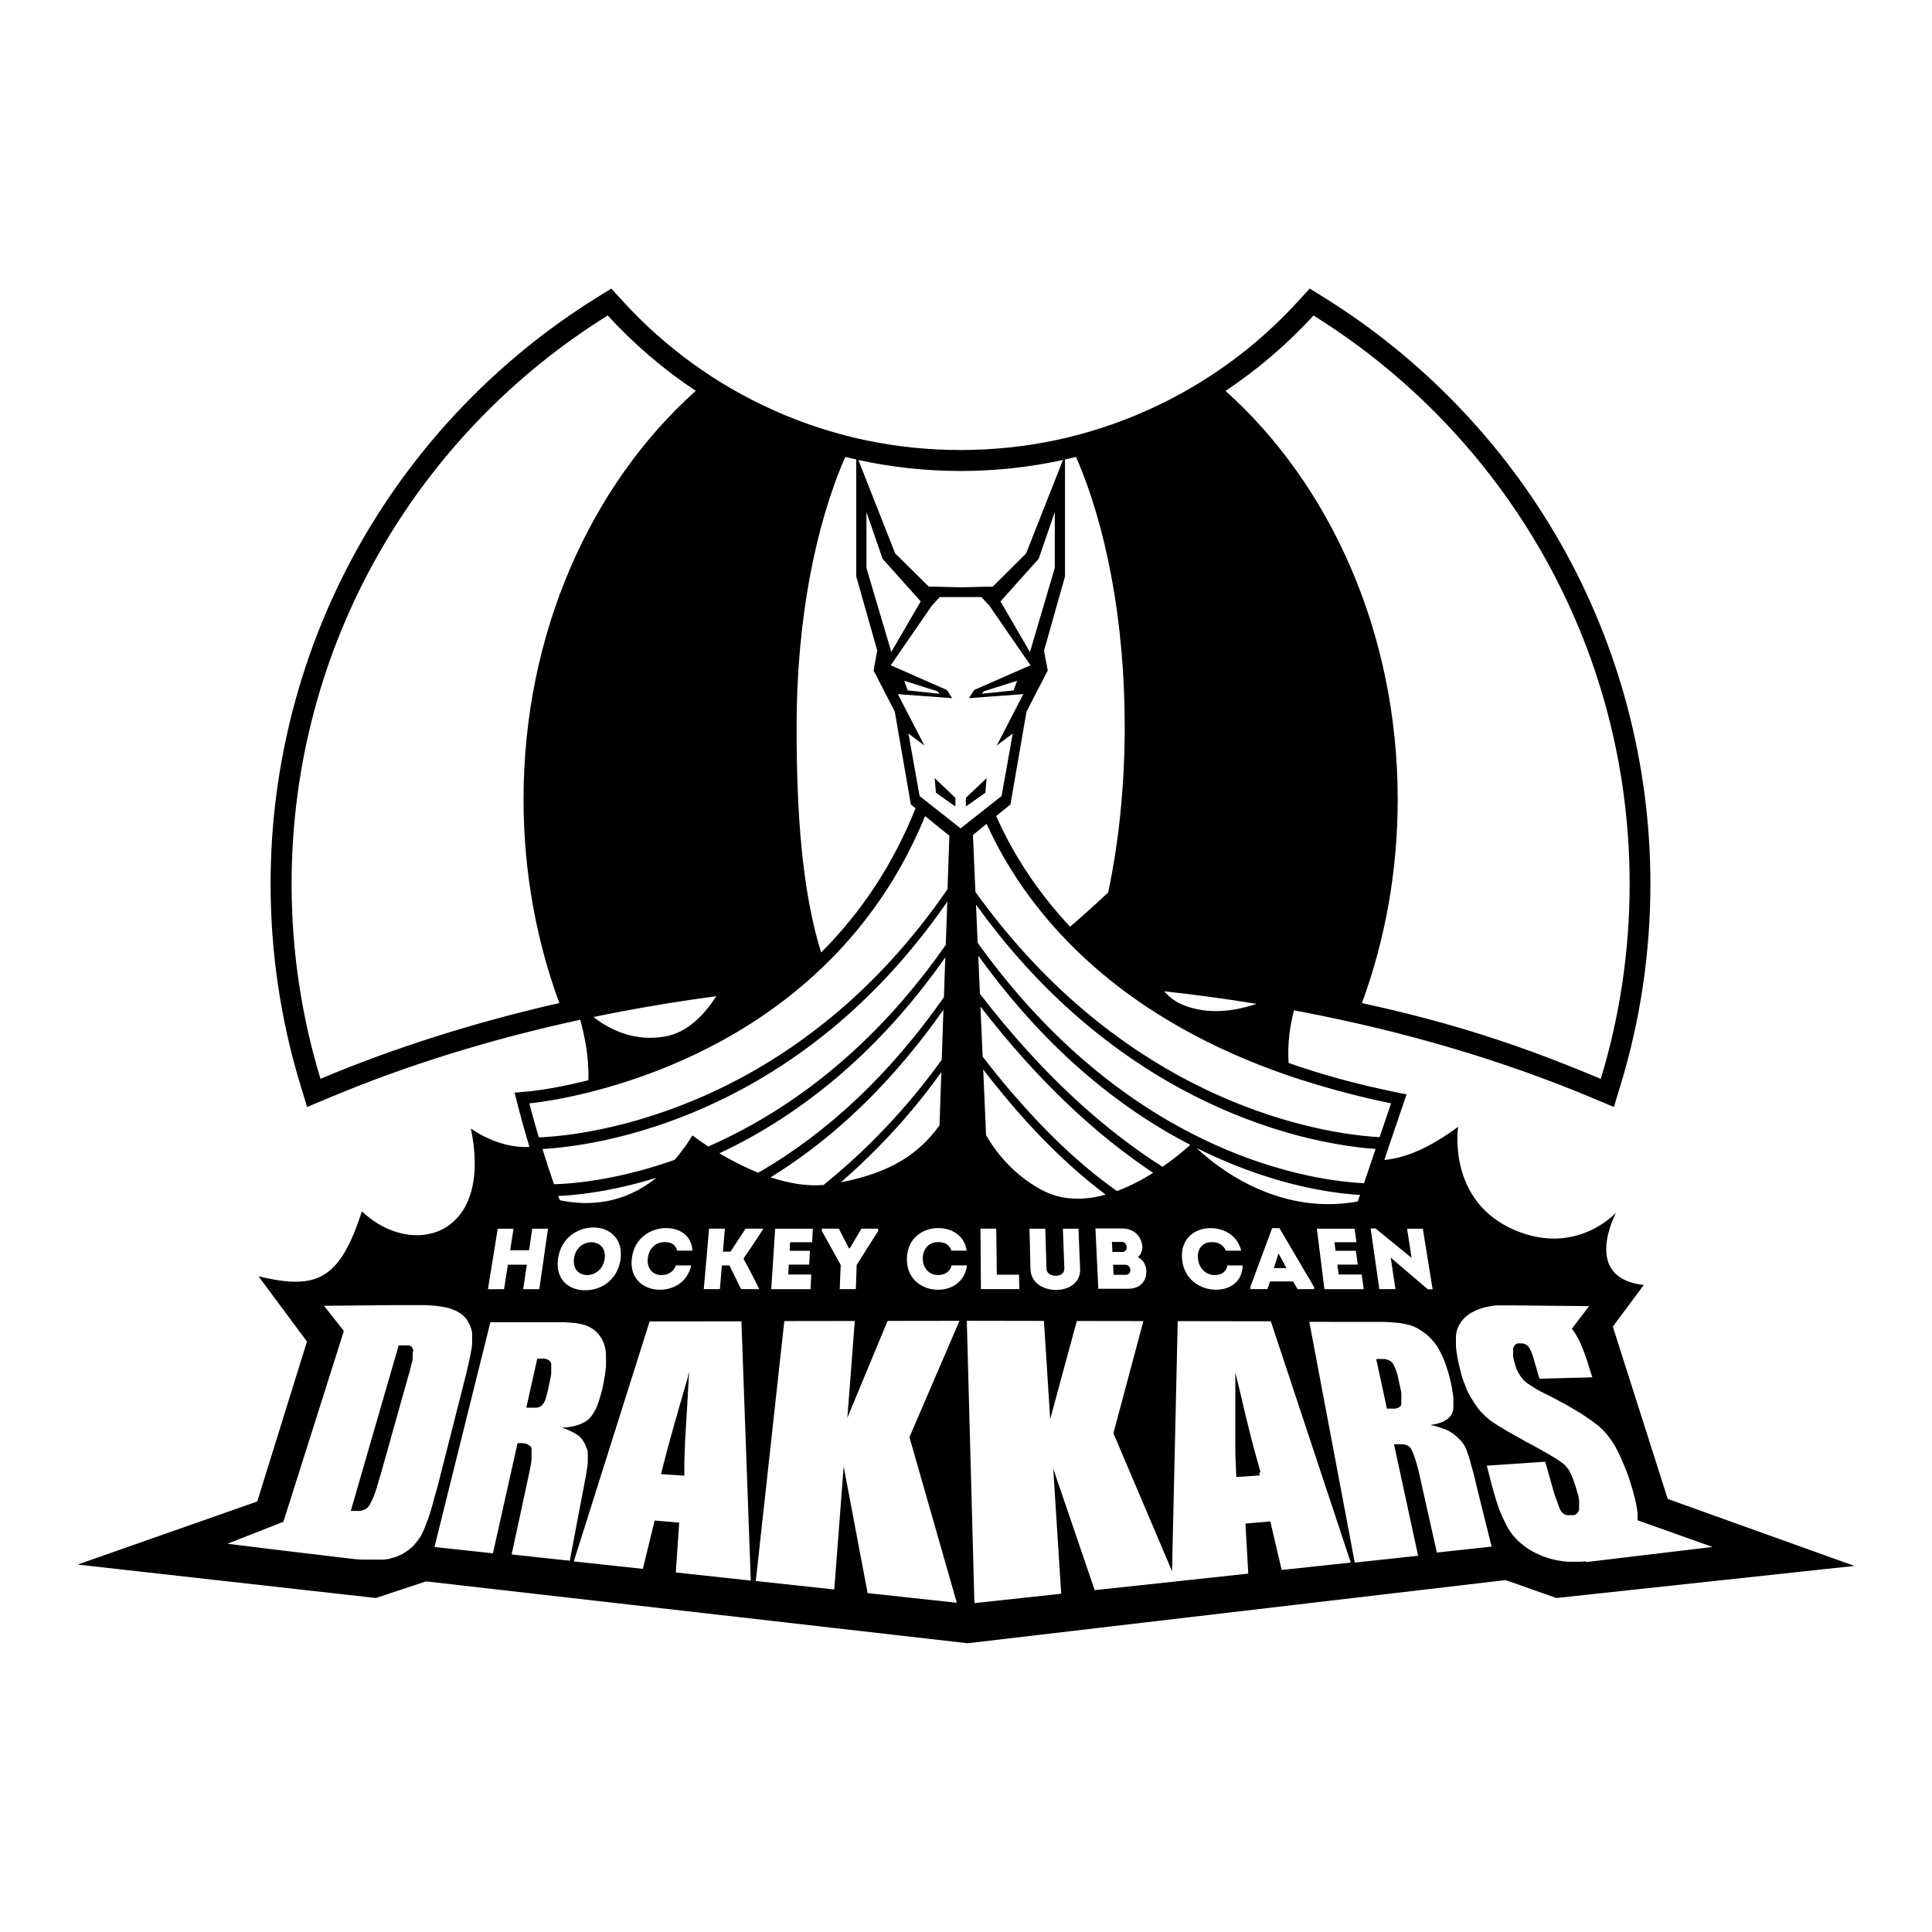 <?xml version="1.0" encoding="UTF-8"?>
<svg id="Calque_1" data-name="Calque 1" xmlns="http://www.w3.org/2000/svg" viewBox="0 0 386 386">
  <path d="M279.98,279.32s0-.04,0-.06,0-.04,0-.06c0-.02,0-.04,0-.06,0-.02,0-.04,0-.06,0-.02,0-.04,0-.06,0-.02,0-.04,0-.06,0-.02,0-.04,0-.06,0-.02,0-.04,0-.07s0-.05,0-.07c0-.02,0-.05,0-.07,0-.02,0-.05,0-.07,0-.02,0-.05,0-.07s0-.05,0-.07,0-.05-.01-.07c0-.02,0-.05,0-.07,0-.03,0-.05-.01-.08,0-.03,0-.05-.01-.08,0-.03,0-.05-.01-.08,0-.03,0-.05-.01-.08s0-.05-.01-.08c0-.03,0-.05-.01-.08s0-.06-.02-.08c0-.03-.01-.05-.02-.08,0-.03-.01-.06-.02-.08,0-.03-.01-.06-.02-.09,0-.03-.01-.06-.02-.09,0-.03-.01-.06-.02-.09,0-.03-.01-.06-.02-.09,0-.03-.01-.06-.02-.09s-.01-.06-.02-.09l-.54-2.43s0-.04-.01-.07-.01-.04-.02-.06c0-.02-.01-.04-.02-.06,0-.02,0-.04-.01-.06,0-.02-.01-.04-.02-.06,0-.02-.01-.04-.02-.06,0-.02-.01-.04-.02-.06,0-.02-.01-.04-.02-.06,0-.02-.01-.04-.02-.06,0-.02-.01-.04-.02-.06,0-.02-.01-.04-.02-.06s-.01-.04-.02-.06c0-.02-.01-.04-.02-.06,0-.02-.01-.04-.02-.05,0-.02-.01-.04-.02-.05,0-.02-.01-.04-.02-.05,0-.02-.01-.04-.02-.05,0-.02-.01-.04-.02-.05,0-.02-.01-.03-.02-.05s-.01-.03-.02-.05c0-.02-.01-.03-.02-.05,0-.02-.01-.03-.02-.05,0-.02-.01-.03-.02-.05,0-.02-.01-.03-.02-.05,0-.02-.01-.03-.02-.05,0-.02-.01-.03-.02-.05,0-.02-.01-.03-.02-.05,0-.01-.01-.03-.02-.04,0-.02-.01-.03-.02-.05,0-.01-.01-.03-.02-.04,0-.01-.01-.03-.02-.04,0-.01-.01-.03-.02-.04,0-.01-.01-.03-.02-.04,0-.01-.01-.03-.02-.04,0-.01-.01-.03-.02-.04,0-.01-.02-.03-.02-.04,0-.01-.01-.03-.02-.04,0-.01-.01-.03-.02-.04,0-.01-.01-.03-.02-.04,0-.01-.01-.02-.02-.04,0-.01-.02-.02-.02-.04,0-.01-.02-.02-.02-.04,0-.01-.02-.02-.02-.03,0-.01-.02-.02-.02-.03,0-.01-.02-.02-.02-.03,0-.01-.02-.02-.02-.03s-.02-.02-.02-.03c0-.01-.02-.02-.03-.03l-.1-.12-.1-.11-.11-.1-.11-.08-.12-.08-.12-.07-.13-.06s-.02-.01-.03-.02c-.01,0-.02-.01-.03-.02-.01,0-.02-.01-.04-.01s-.02,0-.04-.01c-.01,0-.02-.01-.04-.02-.01,0-.02,0-.04-.01-.01,0-.03,0-.04-.01-.01,0-.03,0-.04-.01-.01,0-.03-.01-.04-.02-.01,0-.03,0-.04-.01-.01,0-.03,0-.04-.01-.01,0-.03,0-.04-.01-.01,0-.03,0-.04-.01-.01,0-.03,0-.04-.01s-.03,0-.04-.01-.03,0-.04-.01c-.01,0-.03,0-.04-.01-.01,0-.03,0-.04-.01-.01,0-.03,0-.04,0-.02,0-.03,0-.05,0-.01,0-.03,0-.04,0-.01,0-.03,0-.05,0-.02,0-.03,0-.05,0-.02,0-.03,0-.05,0-.02,0-.03,0-.05,0-.02,0-.03,0-.05,0s-.03,0-.05,0c-.02,0-.03,0-.05,0s-.03,0-.05,0h-.05s-.03,0-.05-.01-.03,0-.05,0c-.02,0-.04,0-.05,0-.02,0-.04,0-.05,0-.02,0-.04,0-.05,0-.02,0-.04,0-.05,0-.02,0-.04,0-.05,0s-.04,0-.05,0-.04,0-.05,0c-.02,0-.04,0-.05,0-.02,0-.04,0-.06,0s-.04,0-.06,0c-.02,0-.04,0-.06,0s-.04,0-.06,0c-.02,0-.04,0-.06,0s-.04,0-.06,0c-.02,0-.04,0-.06,0-.02,0-.04,0-.06,0-.02,0-.04,0-.06,0-.02,0-.04,0-.06,0s-.04,0-.06,0c-.02,0-.04,0-.06,0l2.14,9.91s.04,0,.06,0c.02,0,.04,0,.06,0,.02,0,.04,0,.06,0,.02,0,.04,0,.06,0,.02,0,.04,0,.06,0,.02,0,.04,0,.06,0,.02,0,.04,0,.06,0s.04,0,.06,0c.02,0,.04,0,.06,0,.02,0,.04,0,.06,0,.02,0,.04,0,.06,0,.02,0,.04,0,.06,0,.02,0,.04,0,.05,0s.04,0,.05,0c.02,0,.04,0,.05,0,.02,0,.03,0,.05,0,.02,0,.03,0,.05,0,.02,0,.03,0,.05,0,.02,0,.03,0,.05,0,.02,0,.03,0,.05,0,.02,0,.03,0,.05,0,.02,0,.03,0,.05,0,.02,0,.03,0,.05,0,.02,0,.03,0,.05,0,.02,0,.03,0,.05,0,.02,0,.03,0,.05,0,.01,0,.03,0,.04,0,.01,0,.03,0,.04,0,.01,0,.03,0,.04,0,.01,0,.03,0,.04,0,.01,0,.03,0,.04,0,.01,0,.03,0,.04,0,.01,0,.03,0,.04-.01.01,0,.03,0,.04-.01.01,0,.03,0,.04-.01.01,0,.03,0,.04,0,.01,0,.03,0,.04-.01.01,0,.03,0,.04-.01.01,0,.02,0,.04-.01.01,0,.02,0,.04-.01.01,0,.02,0,.03-.01.01,0,.02,0,.03-.01.01,0,.02,0,.03-.01.01,0,.02,0,.03-.01.01,0,.02,0,.03-.01.01,0,.02,0,.03-.01s.02,0,.03-.01.02,0,.03-.01l.11-.06.11-.06.1-.07.09-.07.08-.08.07-.1.06-.12s0-.02.01-.03,0-.02.01-.03c0-.01,0-.02.01-.04s0-.02,0-.04c0-.01,0-.03.01-.04,0-.01,0-.03,0-.04,0-.01,0-.03,0-.04,0-.01,0-.03,0-.04,0-.01,0-.03,0-.04,0-.01,0-.03,0-.04,0-.01,0-.03,0-.05,0-.02,0-.03,0-.05,0-.01,0-.03,0-.05,0-.02,0-.03,0-.05,0-.02,0-.03,0-.05,0-.02,0-.03,0-.05,0-.02,0-.03,0-.05s0-.04,0-.05c0-.02,0-.04,0-.05,0-.02,0-.04,0-.05,0-.02,0-.04,0-.05s0-.04,0-.06Z"/>
  <path d="M251.85,294.18c-.02-.09-.05-.18-.08-.27-.03-.09-.05-.18-.08-.28-.02-.09-.05-.18-.07-.28-.02-.09-.05-.19-.07-.28-.03-.09-.05-.19-.08-.28-.03-.09-.05-.19-.08-.28-.03-.09-.05-.19-.08-.28-.03-.09-.05-.19-.08-.29s-.05-.19-.08-.29-.05-.19-.08-.29c-.03-.1-.05-.19-.08-.29-.03-.1-.05-.2-.08-.29-.03-.1-.05-.2-.08-.29-.03-.1-.05-.2-.08-.3-.03-.1-.05-.2-.08-.3-.03-.1-.05-.2-.08-.3s-.05-.2-.08-.3-.05-.2-.08-.3c-.03-.1-.05-.2-.08-.3s-.05-.2-.08-.3c-.03-.1-.05-.2-.08-.31-.03-.1-.05-.21-.08-.31-.03-.1-.05-.21-.08-.31-.03-.1-.05-.21-.08-.31-.03-.1-.05-.21-.08-.31-.03-.1-.05-.21-.08-.32-.03-.11-.05-.21-.08-.32-.03-.11-.05-.21-.08-.32-.03-.11-.05-.21-.08-.32-.03-.11-.05-.21-.08-.32-.03-.11-.06-.21-.08-.32-.03-.11-.05-.22-.08-.32-.03-.11-.05-.22-.08-.32-.03-.11-.05-.22-.08-.33-.03-.11-.05-.22-.08-.33-.03-.11-.05-.22-.08-.33-.03-.11-.06-.22-.08-.33s-.06-.22-.08-.33c-.03-.11-.05-.22-.08-.33-.03-.11-.05-.22-.08-.34-.03-.11-.06-.23-.08-.34-.03-.11-.06-.23-.08-.34-.03-.11-.05-.23-.08-.34-.03-.11-.06-.23-.08-.34-.03-.11-.06-.23-.08-.34-.03-.11-.06-.23-.08-.35-.03-.11-.06-.23-.08-.34-.03-.11-.06-.23-.08-.35-.03-.12-.06-.23-.08-.35s-.06-.23-.09-.35c-.03-.12-.06-.23-.08-.35s-.06-.23-.08-.35c-.03-.12-.06-.24-.08-.35-.03-.12-.06-.24-.08-.35-.03-.12-.06-.24-.09-.36-.03-.12-.06-.24-.09-.36-.03-.12-.06-.24-.09-.36-.03-.12-.06-.24-.09-.36-.03-.12-.06-.24-.09-.36-.03-.12-.06-.24-.09-.36-.03-.12-.06-.24-.09-.37-.03-.12-.06-.24-.09-.37,0,.14,0,.28,0,.42,0,.14,0,.28,0,.42,0,.14,0,.28,0,.42,0,.14,0,.28,0,.42,0,.14,0,.27,0,.41,0,.14,0,.27,0,.41,0,.14,0,.27,0,.41,0,.13,0,.27,0,.4,0,.13,0,.27,0,.4,0,.13,0,.26,0,.4,0,.13,0,.26,0,.39,0,.13,0,.26,0,.39,0,.13,0,.26,0,.39,0,.13,0,.26,0,.39s0,.26,0,.38c0,.13,0,.25,0,.38,0,.13,0,.25,0,.38,0,.13,0,.25,0,.37,0,.12,0,.25,0,.37,0,.12,0,.25,0,.37,0,.12,0,.25,0,.37,0,.12,0,.24,0,.36s0,.24,0,.36c0,.12,0,.24,0,.35,0,.12,0,.24,0,.35,0,.12,0,.23,0,.35,0,.12,0,.23,0,.35,0,.11,0,.23,0,.34,0,.11,0,.23,0,.34,0,.11,0,.23,0,.34s0,.22,0,.33,0,.22,0,.33c0,.11,0,.22,0,.33,0,.11,0,.22,0,.32,0,.11,0,.21,0,.32,0,.11,0,.21,0,.32,0,.11,0,.21,0,.32,0,.1,0,.21,0,.31,0,.1,0,.2,0,.31,0,.1,0,.2,0,.3,0,.1,0,.2,0,.3,0,.1,0,.2,0,.3,0,.1,0,.2,0,.29,0,.1,0,.19.01.29,0,.1,0,.19,0,.29,0,.09,0,.19,0,.28,0,.09,0,.19.01.28,0,.09,0,.18.01.27,0,.09,0,.18.01.27s0,.18.01.27c0,.09,0,.18.01.27,0,.09,0,.17.01.26,0,.09,0,.17.01.26,0,.09,0,.17.01.26,0,.08,0,.17.01.25s0,.16.01.25c0,.08,0,.16.01.25s0,.16.01.24,0,.16.01.24c0,.08,0,.16.01.23,0,.08,0,.15.01.23s0,.15.01.23c0,.07,0,.15.01.22,0,.07,0,.15.01.22l4.7-.31c-.02-.09-.05-.18-.07-.27-.02-.09-.05-.18-.07-.27Z"/>
  <path d="M224.22,250.13c.15,0,.28-.03.4-.08.11-.05.21-.12.28-.21s.13-.19.16-.3c.04-.11.05-.23.05-.35,0-.13-.03-.27-.07-.39-.04-.12-.11-.24-.19-.34-.08-.1-.19-.18-.31-.24-.12-.06-.26-.09-.43-.09h-1.96l.11,2h1.96Z"/>
  <path d="M120.17,249.02c-.25-.27-.55-.48-.89-.62-.34-.14-.7-.21-1.08-.21s-.79.07-1.17.2c-.38.13-.74.33-1.07.6-.32.27-.61.61-.83,1.02-.22.41-.38.89-.45,1.44-.07.54-.04,1.02.07,1.43.11.41.3.76.55,1.03.25.28.56.49.9.63.34.14.73.21,1.12.21s.77-.07,1.15-.21c.38-.14.74-.35,1.07-.63.32-.28.61-.62.83-1.03.22-.41.38-.89.44-1.43.07-.54.03-1.01-.08-1.42-.11-.41-.31-.75-.56-1.02Z"/>
  <path d="M224.83,252.69h-2.45l.11,2.01h2.47c.15,0,.28-.03.39-.08.11-.05.2-.12.27-.21.07-.09.12-.19.16-.3.04-.11.06-.23.07-.35,0-.09-.01-.18-.04-.27-.02-.09-.06-.18-.1-.26-.04-.08-.09-.16-.15-.23-.06-.07-.13-.13-.21-.18-.04-.02-.08-.03-.12-.05s-.08-.03-.13-.04c-.04-.01-.09-.02-.13-.03-.05,0-.1,0-.15,0Z"/>
  <polygon points="254.5 253.36 257.03 253.36 255.44 250.44 254.5 253.36"/>
  <polygon points="190.88 161.13 190.88 159.4 186.74 155.46 186.99 158.38 190.88 161.13"/>
  <polygon points="197.12 155.46 192.97 159.4 192.97 161.13 196.87 158.38 197.12 155.46"/>
  <path d="M110.13,273.09s0-.03,0-.04,0-.03,0-.04c0-.01,0-.03,0-.04s0-.03,0-.04,0-.03,0-.04c0-.01,0-.03,0-.04,0-.01,0-.03,0-.04,0-.01,0-.03,0-.04s0-.03,0-.04,0-.03,0-.04c0-.01,0-.03,0-.04,0-.01,0-.02,0-.04s0-.02,0-.04c0-.01,0-.02,0-.04,0-.01,0-.02,0-.03s0-.02,0-.03c0-.01,0-.02,0-.03s0-.02,0-.03c0-.01,0-.02,0-.03l-.05-.12-.06-.11-.07-.1-.07-.09-.08-.08-.09-.07-.1-.07-.11-.06s-.02-.01-.03-.02c0,0-.02-.01-.03-.02-.01,0-.02,0-.03-.01s-.02,0-.03-.01c-.01,0-.02-.01-.03-.02-.01,0-.02-.01-.03-.01s-.02,0-.03-.01c-.01,0-.02,0-.03-.01-.01,0-.02,0-.04-.01-.01,0-.02,0-.04-.01-.01,0-.02,0-.04-.01-.01,0-.02,0-.04-.01-.01,0-.02,0-.04-.01-.01,0-.03,0-.04-.01-.01,0-.03,0-.04-.01-.01,0-.03,0-.04-.01-.01,0-.03,0-.04-.01-.01,0-.03,0-.04-.01-.01,0-.03,0-.04-.01s-.03,0-.04-.01c-.01,0-.03,0-.04,0-.01,0-.03,0-.04,0-.01,0-.03,0-.04,0-.02,0-.03,0-.05,0-.01,0-.03,0-.04,0-.02,0-.03,0-.05,0-.02,0-.03,0-.05,0-.02,0-.03,0-.05,0-.02,0-.03,0-.05,0-.02,0-.03,0-.05,0-.02,0-.03,0-.05,0s-.03,0-.05,0c-.02,0-.03,0-.05,0-.02,0-.03,0-.05,0-.02,0-.03,0-.05,0-.02,0-.04,0-.05,0-.02,0-.04,0-.05,0-.02,0-.04,0-.05,0-.02,0-.04,0-.05,0-.02,0-.04,0-.05,0-.02,0-.04,0-.06,0-.02,0-.04,0-.06,0-.02,0-.04,0-.06,0-.02,0-.04,0-.06,0-.02,0-.04,0-.06,0-.02,0-.04,0-.06,0-.02,0-.04,0-.06,0-.02,0-.04,0-.06,0l-2.19,9.8s.04,0,.06,0,.04,0,.06,0,.04,0,.06,0c.02,0,.04,0,.06,0,.02,0,.04,0,.06,0,.02,0,.04,0,.06,0,.02,0,.04,0,.06,0,.02,0,.04,0,.06,0,.02,0,.04,0,.05,0,.02,0,.04,0,.06,0,.02,0,.04,0,.06,0,.02,0,.04,0,.06,0,.02,0,.04,0,.05,0,.02,0,.04,0,.05,0,.02,0,.04,0,.05,0,.02,0,.03,0,.05,0,.02,0,.04,0,.05,0,.02,0,.03,0,.05,0,.02,0,.03,0,.05,0,.02,0,.03,0,.05,0,.02,0,.03,0,.05,0,.02,0,.03,0,.05,0,.02,0,.03,0,.05,0,.02,0,.03,0,.05,0,.02,0,.03,0,.05,0,.02,0,.03,0,.05,0s.03,0,.05,0c.02,0,.03,0,.05,0,.02,0,.03,0,.05,0,.02,0,.03,0,.05,0,.02,0,.03,0,.05,0,.01,0,.03,0,.04,0,.02,0,.03,0,.05,0,.01,0,.03,0,.04,0,.01,0,.03,0,.04,0,.01,0,.03,0,.04,0,.01,0,.03,0,.04,0,.01,0,.03,0,.04,0,.01,0,.03,0,.04,0,.01,0,.03,0,.04,0,.01,0,.03,0,.04-.01.01,0,.03,0,.04-.01s.03,0,.04,0c.01,0,.03,0,.04,0,.01,0,.02,0,.04-.01.01,0,.02,0,.04-.01s.02,0,.04-.01.02,0,.04-.01c.01,0,.02,0,.04-.01.01,0,.02,0,.04-.01.01,0,.02,0,.03-.01s.02,0,.03-.01c.01,0,.02,0,.03-.01.01,0,.02,0,.03-.01.01,0,.02,0,.03-.01.01,0,.02,0,.03-.01l.12-.06.12-.06.11-.08.11-.09.11-.11s.02-.02.03-.03c0-.01.02-.02.03-.03,0-.01.02-.02.03-.03s.02-.02.02-.04c0-.01.02-.02.03-.04,0-.01.02-.02.03-.04,0-.01.02-.02.03-.04s.02-.03.02-.04c0-.01.02-.03.03-.04,0-.01.02-.03.03-.04,0-.01.02-.03.03-.04,0-.01.02-.03.03-.05,0-.01.02-.03.02-.04s.02-.03.02-.05c0-.02.02-.03.03-.05s.02-.03.03-.05c0-.02.02-.03.03-.05,0-.02.02-.03.03-.05s.02-.04.02-.05c0-.02.02-.04.02-.05,0-.02.02-.04.03-.05,0-.02.02-.04.02-.06,0-.02.02-.04.02-.06s.02-.04.02-.06c0-.02.02-.04.02-.06s.02-.04.02-.06c0-.02.02-.04.02-.06,0-.02.02-.04.02-.06,0-.02.02-.04.02-.06,0-.02.01-.04.02-.07,0-.02.01-.05.02-.07,0-.02.02-.05.02-.07,0-.02.01-.05.02-.07,0-.02.02-.05.02-.07,0-.02.02-.05.02-.07s.02-.05.02-.07.01-.05.02-.07.01-.05.02-.08c0-.03.01-.05.02-.08s.01-.05.02-.08c0-.03.01-.05.02-.08,0-.03.01-.05.02-.08,0-.03.01-.05.02-.08,0-.03.02-.06.02-.08,0-.03.01-.05.02-.08s.01-.06.02-.08.01-.06.02-.09c0-.03.01-.06.02-.09,0-.03.01-.06.02-.09s.01-.06.02-.09.01-.06.02-.09c0-.03.01-.06.02-.09l.52-2.44s0-.04.01-.07c0-.02,0-.04.01-.06,0-.02,0-.04.01-.06,0-.02,0-.04.01-.06,0-.02,0-.04.01-.06,0-.02,0-.04.01-.06,0-.02,0-.04.01-.06s0-.04.01-.06c0-.02,0-.04.01-.06,0-.02,0-.04,0-.06s0-.04,0-.06c0-.02,0-.04,0-.06,0-.02,0-.04,0-.06,0-.02,0-.04,0-.05,0-.02,0-.04,0-.05,0-.02,0-.04,0-.05,0-.02,0-.04,0-.06s0-.04,0-.05c0-.02,0-.04,0-.05,0-.02,0-.04,0-.05,0-.02,0-.03,0-.05,0-.02,0-.03,0-.05,0-.02,0-.03,0-.05,0-.02,0-.03,0-.05,0-.02,0-.03,0-.05s0-.03,0-.05c0-.02,0-.03,0-.05s0-.03,0-.04c0-.02,0-.03,0-.05Z"/>
  <path d="M82.59,269.9l-.02-.1-.02-.09-.02-.09-.03-.08-.03-.08-.04-.08-.04-.08-.05-.07-.05-.07-.06-.06-.06-.06-.07-.06-.08-.05-.08-.05-.1-.05s-.02,0-.02,0-.02,0-.03-.01-.02,0-.03-.01c0,0-.02,0-.03-.01,0,0-.02,0-.03,0,0,0-.02,0-.03,0,0,0-.02,0-.03,0-.01,0-.02,0-.03,0,0,0-.02,0-.03,0-.01,0-.02,0-.03,0-.01,0-.02,0-.03,0-.01,0-.02,0-.03,0-.01,0-.02,0-.03,0s-.02,0-.03,0c-.01,0-.02,0-.04,0-.01,0-.02,0-.04,0-.01,0-.02,0-.04,0-.01,0-.02,0-.04,0-.01,0-.03,0-.04,0-.01,0-.03,0-.04,0-.01,0-.03,0-.04,0-.01,0-.03,0-.04,0-.01,0-.03,0-.04,0-.01,0-.03,0-.04,0s-.03,0-.04,0-.03,0-.04,0c-.01,0-.03,0-.04,0-.01,0-.03,0-.04,0-.01,0-.03,0-.04,0-.01,0-.03,0-.04,0-.01,0-.03,0-.04,0s-.03,0-.04,0c-.02,0-.03,0-.05,0h-.05s-.03,0-.05,0-.03,0-.05,0c-.02,0-.03,0-.05,0-.02,0-.03,0-.05,0-.02,0-.03,0-.05,0-.02,0-.03,0-.05,0-.02,0-.03,0-.05,0-.02,0-.03,0-.05,0-.02,0-.03,0-.05,0-.02,0-.04,0-.05,0-.02,0-.04,0-.06,0-.02,0-.04,0-.05,0-.02,0-.04,0-.05,0-.02,0-.04,0-.06,0-.02,0-.04,0-.06,0-.02,0-.04,0-.06,0-.02,0-.04,0-.06,0-.02,0-.04,0-.06,0l-9.57,33.07s.05,0,.08,0,.05,0,.08,0c.03,0,.05,0,.08,0s.05,0,.08,0c.03,0,.05,0,.08,0,.03,0,.05,0,.08,0s.05,0,.08,0,.05,0,.08,0c.02,0,.05,0,.07,0,.02,0,.05,0,.07,0s.05,0,.07,0c.02,0,.05,0,.07,0,.02,0,.05,0,.07,0,.02,0,.05,0,.07,0,.02,0,.05,0,.07,0s.05,0,.07,0c.02,0,.05,0,.07,0,.02,0,.04,0,.07,0,.02,0,.04,0,.07,0,.02,0,.04,0,.07,0,.02,0,.04,0,.06,0s.04,0,.06,0c.02,0,.04,0,.06,0,.02,0,.04,0,.06,0,.02,0,.04,0,.06,0,.02,0,.04,0,.06,0,.02,0,.04,0,.06-.01.02,0,.04,0,.06-.01.02,0,.04,0,.06-.01.02,0,.04,0,.06-.01.02,0,.04,0,.06-.01.02,0,.04,0,.06-.01.02,0,.04,0,.06-.01.02,0,.04,0,.06-.02.02,0,.04-.01.05-.02.02,0,.04-.01.05-.02.02,0,.04-.01.05-.02s.03-.01.05-.02c.02,0,.03-.01.05-.02.02,0,.03-.01.05-.02.02,0,.03-.01.05-.02.02,0,.03-.01.05-.02.02,0,.03-.01.05-.02.02,0,.03-.01.05-.02.02,0,.03-.02.05-.02s.03-.02.04-.02c.01,0,.03-.02.04-.03s.03-.02.04-.03c.01,0,.03-.02.04-.02.01,0,.03-.02.04-.03.01,0,.03-.02.04-.03.01,0,.03-.02.04-.03.01,0,.03-.02.04-.03.01,0,.03-.02.04-.03.01,0,.03-.02.04-.03.01,0,.02-.02.04-.03.01-.01.02-.02.04-.03.01-.01.02-.02.03-.03.01-.01.02-.02.03-.03.01-.01.02-.02.03-.04.01-.01.02-.02.03-.03s.02-.02.03-.03.02-.02.03-.04.02-.02.03-.04c0-.01.02-.03.03-.04,0-.01.02-.03.03-.04.01-.01.02-.03.03-.04.01-.01.02-.03.03-.04.01-.01.02-.03.03-.05.01-.02.02-.03.03-.05s.02-.03.03-.05c.01-.02.02-.03.03-.05.01-.02.02-.04.03-.05.01-.02.02-.04.03-.06s.02-.04.03-.06c.01-.02.02-.04.03-.06.01-.02.02-.04.03-.06s.02-.04.03-.06c.01-.02.02-.04.03-.07.01-.02.02-.05.04-.07.01-.02.02-.05.03-.07.01-.02.02-.05.03-.07.01-.02.02-.05.04-.07s.02-.05.04-.08c.01-.03.02-.05.03-.08s.02-.05.04-.08.02-.05.04-.08.02-.06.04-.08c.01-.03.02-.06.04-.09.01-.03.02-.06.04-.09s.02-.06.04-.09.02-.06.04-.09c.01-.03.02-.06.04-.09.01-.03.03-.06.04-.1.01-.03.03-.07.04-.1.01-.03.03-.07.04-.1.01-.03.03-.07.04-.1s.03-.07.04-.11c.01-.04.03-.07.04-.11s.03-.07.04-.11c.01-.04.03-.08.04-.11.01-.04.03-.08.04-.11.01-.04.03-.08.04-.12.01-.04.03-.08.04-.12.01-.04.03-.08.04-.12s.03-.08.04-.12c.01-.04.03-.08.04-.12s.03-.08.04-.12c.01-.04.03-.09.04-.13s.03-.09.04-.13c.01-.04.03-.09.04-.13.01-.04.03-.09.04-.13.01-.05.03-.09.04-.14.01-.05.03-.09.04-.14.01-.05.03-.09.04-.14s.03-.09.04-.14c.01-.05.03-.09.04-.14.01-.05.03-.1.04-.14.01-.05.03-.1.04-.15.02-.05.03-.1.05-.15.01-.05.03-.1.04-.15s.03-.1.04-.15.03-.1.05-.16c.02-.05.03-.1.05-.16.02-.05.03-.11.05-.16.02-.05.03-.11.05-.16.02-.05.03-.11.05-.16s.03-.11.05-.16l5.52-19.66s.02-.07.03-.1.02-.07.03-.1.02-.07.03-.1c0-.03.02-.07.03-.1,0-.03.02-.06.03-.1,0-.03.02-.06.03-.1,0-.03.02-.06.03-.09,0-.03.02-.06.03-.09,0-.03.02-.06.02-.09,0-.03.02-.06.02-.09,0-.03.02-.06.02-.09s.02-.06.02-.09c0-.03.02-.06.02-.09,0-.03.02-.06.02-.09,0-.03.02-.06.02-.09,0-.03.02-.06.02-.08,0-.03.01-.06.02-.08,0-.03.01-.05.02-.08s.01-.05.02-.08c0-.03.01-.05.02-.08,0-.03.01-.05.02-.08,0-.03.01-.05.02-.08s.01-.05.02-.08.01-.05.02-.08c0-.02.01-.05.02-.07,0-.02.01-.05.02-.07,0-.02.01-.05.02-.07,0-.02.01-.05.02-.07,0-.02.01-.05.02-.07,0-.02.01-.05.02-.07,0-.02.01-.05.02-.07,0-.02.01-.04.02-.07,0-.02.01-.04.02-.06,0-.02,0-.04.01-.06s0-.04.01-.06c0-.02,0-.04.01-.06,0-.02,0-.04.01-.06,0-.02,0-.04.01-.06,0-.02,0-.04.01-.06,0-.02,0-.04.01-.06,0-.02,0-.04.01-.05,0-.02,0-.04.01-.05,0-.02,0-.04.01-.05s0-.03.01-.05c0-.02,0-.03,0-.05s0-.03,0-.05c0-.02,0-.03,0-.05,0-.02,0-.03,0-.05s0-.03,0-.05c0-.02,0-.03,0-.05,0-.02,0-.03,0-.04s0-.03,0-.04c0-.01,0-.03,0-.04s0-.03,0-.04c0-.01,0-.03,0-.04,0-.01,0-.03,0-.04s0-.02,0-.04c0-.01,0-.02,0-.04,0-.01,0-.02,0-.03,0-.01,0-.02,0-.03,0-.01,0-.02,0-.03s0-.02,0-.03,0-.02,0-.03c0-.01,0-.02,0-.03v-.11s0-.11,0-.11v-.1s-.02-.1-.02-.1Z"/>
  <path d="M137.49,274.98c-.04.14-.08.28-.12.41-.04.14-.08.27-.12.41-.04.14-.08.27-.12.4-.04.13-.08.27-.12.4-.04.13-.08.27-.12.4-.04.13-.08.27-.12.4-.04.13-.08.26-.11.39-.04.13-.08.26-.11.39s-.08.26-.11.39c-.04.13-.08.26-.11.38-.04.13-.07.26-.11.38-.04.13-.07.25-.11.38-.04.13-.07.25-.11.38-.04.12-.07.25-.11.37-.04.12-.07.25-.11.37-.04.12-.07.25-.11.37-.04.12-.07.24-.1.36-.03.12-.07.24-.1.36-.04.12-.07.24-.1.36-.03.12-.07.24-.1.35-.03.12-.07.23-.1.35-.03.12-.07.23-.1.35-.03.12-.06.23-.1.35-.03.11-.06.23-.1.34-.03.11-.06.23-.1.34-.03.11-.06.22-.09.33-.03.11-.06.22-.09.33-.03.11-.06.22-.09.33-.03.11-.06.22-.09.33-.03.11-.06.22-.09.32-.03.11-.06.21-.09.32s-.06.21-.09.32c-.03.1-.06.21-.09.31-.03.1-.06.21-.08.31-.03.1-.06.21-.09.31-.03.1-.06.2-.08.3-.03.1-.05.2-.08.3-.03.1-.05.2-.08.29-.03.1-.05.2-.08.29-.03.1-.05.19-.08.29-.03.1-.05.19-.08.29-.03.09-.05.19-.08.28-.02.09-.05.19-.07.28s-.05.18-.07.28c-.02.09-.05.18-.07.27s-.05.18-.07.27c-.02.09-.05.18-.07.27s-.05.18-.07.26c-.02.09-.04.17-.07.26-.02.09-.04.17-.06.25-.02.08-.04.17-.07.25-.02.08-.04.17-.06.25s-.04.16-.06.24c-.02.08-.04.16-.06.24-.02.08-.04.16-.06.24s-.04.16-.06.23c-.02.08-.04.15-.06.23s-.04.15-.06.22c-.02.08-.04.15-.05.22-.02.07-.03.15-.05.22-.02.07-.03.14-.05.22-.02.07-.03.14-.05.21l4.64.31c0-.09,0-.18,0-.28s0-.18,0-.28c0-.09,0-.19,0-.28,0-.09,0-.19,0-.28,0-.09,0-.19,0-.28,0-.09,0-.19,0-.28s0-.19,0-.29c0-.1,0-.19,0-.29,0-.1,0-.19,0-.29,0-.1,0-.19.01-.29,0-.1,0-.19.01-.29,0-.1,0-.2.01-.29,0-.1,0-.2.01-.3,0-.1,0-.2.01-.3,0-.1,0-.2.01-.3s0-.2.01-.3c0-.1,0-.2.01-.3,0-.1,0-.2.01-.3,0-.1,0-.2.01-.31,0-.1,0-.2.01-.31,0-.1,0-.2.01-.31,0-.1,0-.21.01-.31,0-.1,0-.21.01-.31,0-.1,0-.21.01-.31,0-.11.01-.21.02-.32,0-.11.01-.21.02-.32,0-.11.01-.21.02-.32,0-.11.01-.21.02-.32,0-.11.01-.21.02-.32,0-.11.01-.21.02-.32,0-.11.01-.21.02-.32,0-.11.01-.22.02-.32,0-.11.01-.22.02-.33,0-.11.01-.22.02-.33,0-.11.01-.22.02-.33,0-.11.01-.22.02-.33,0-.11.01-.22.02-.33s.01-.22.02-.33c0-.11.01-.22.02-.33,0-.11.01-.22.02-.33,0-.11.01-.22.02-.34,0-.11.01-.23.02-.34,0-.11.01-.23.02-.34,0-.11.01-.23.02-.34,0-.11.01-.23.02-.34,0-.11.01-.23.02-.34,0-.12.01-.23.02-.35,0-.12.01-.23.02-.35,0-.11.01-.23.02-.34,0-.12.01-.23.02-.35,0-.12.01-.23.02-.35s.01-.23.02-.35c0-.12.01-.23.02-.35,0-.12.01-.23.02-.35,0-.12.02-.24.02-.35,0-.12.02-.24.02-.36,0-.12.02-.24.02-.36,0-.12.02-.24.02-.36,0-.12.02-.24.02-.36,0-.12.02-.24.02-.36,0-.12.02-.24.02-.36,0-.12.02-.24.02-.36s.02-.24.02-.36c0-.12.02-.24.02-.37-.04.14-.08.28-.12.42-.04.14-.08.28-.12.42Z"/>
  <path d="M333.21,299.51s-10.95-34.39-10.98-34.46l6.19-8.32c-12.61-1.39-5.52-14.48-5.52-14.48,0,0-7.82,8.74-20.12,3.58-13.78-5.78-11.46-20.7-11.46-20.7-5.06,3.72-10.01,6.21-14.74,6.62l.72-2.12s.03,0,.04,0c0,0,0-.06,0-.16l2.82-8.29.86-2.53-2.62-.54c-7.67-1.57-14.63-3.52-20.94-5.74-.29-3.89.31-7.58,1.06-10.51.4.07.8.14,1.19.22,21.01,4,40.68,9.82,58.47,17.3l4.26,1.79,1.35-4.43c3.95-12.98,5.95-26.49,5.95-40.15,0-23.85-6.19-47.36-17.91-67.98-11.36-19.99-27.69-36.98-47.22-49.13l-2.94-1.83-2.34,2.56c-8.48,9.27-18.57,16.57-29.97,21.7-11.8,5.31-24.4,8-37.46,8s-25.65-2.69-37.46-8c-11.4-5.13-21.49-12.43-29.97-21.7l-2.34-2.56-2.94,1.83c-19.54,12.15-35.87,29.15-47.22,49.13-11.71,20.62-17.91,44.13-17.91,67.98,0,13.66,2,27.17,5.95,40.15l1.35,4.43,4.27-1.79c15.46-6.51,32.35-11.75,50.3-15.64.89,3.26,1.8,7.77,1.62,12.08-.46.12-.91.23-1.33.33-6.41,1.54-10.6,1.91-10.64,1.91l-2.77.24.68,2.69c.09.34.96,3.73,2.29,8.15-6.31.38-11.71-3.68-11.71-3.68,4.55,21.81-11.82,26.05-21.77,16.55-4.46,13.84-9.09,15.75-20.65,12.99l9.68,13.03-9.94,31.96-35.88,12.6,59.58,6.68,10.03-3.32,108.21,12.36,107.48-12.62,10.15,3.58,59.54-6.41-37.28-13.38ZM281.12,245.49h3.15l1.96,12.11h-.95l-7.42-6.33.94,6.29h-3.22l-1.74-12.13h.98l7.21,5.89-.91-5.84ZM239.07,229.36c4.97,2.49,10.14,4.57,15.46,6.17,4.47,1.34,9.06,2.35,13.7,2.9,1.16.14,2.32.24,3.49.31l-.45,1.31c-16.39,2.99-28.79-7.43-32.2-10.69ZM262.58,257.56h-3.33l-.9-1.53h-4.6l-.54,1.53h-3.36l-.04-.44,4.36-11.75h1.45l6.91,11.75.05.44ZM212.35,245.49h3.12l.33,8.03c.03.68-.1,1.29-.34,1.81-.24.52-.6.96-1.05,1.32-.45.35-.98.62-1.56.8-.58.18-1.21.27-1.86.27s-1.29-.09-1.89-.27c-.6-.18-1.15-.45-1.62-.8-.47-.35-.87-.79-1.14-1.32-.28-.52-.44-1.12-.46-1.81l-.19-8.03h3.15l.24,7.96c0,.25.07.47.17.65.1.18.25.33.42.45.17.12.37.2.59.26.21.06.44.08.67.08.21,0,.43-.03.64-.08.2-.06.4-.14.56-.26.16-.12.3-.27.39-.45.09-.18.14-.4.13-.65l-.29-7.96ZM208.07,237.71c-5.29-2.86-8.78-7-11.06-10.91l-.57-13.12c7.12,9.24,15.15,18,24.47,25-4.23,1.17-8.72,1.26-12.84-.97ZM203.66,257.56h-7.68l-.09-12.08h3.15l.12,9.2h4.43l.06,2.88ZM224.18,245.43c.56,0,1.08.09,1.56.26.47.17.89.42,1.25.74.36.32.65.71.86,1.15.21.45.34.95.38,1.51.01.18,0,.38-.04.57-.04.19-.09.38-.17.57-.08.18-.17.36-.29.52-.11.16-.24.3-.39.42.26.13.49.28.69.46.2.18.37.38.51.61.14.22.25.47.33.72.08.26.13.53.15.81.03.52-.02,1.02-.16,1.46-.14.45-.36.85-.67,1.18-.31.34-.7.61-1.17.79-.47.19-1.03.29-1.66.29h-5.93l-.57-12.06h5.33ZM223.16,237.96c-7.85-5.53-14.8-12.46-20.99-19.65-2.02-2.35-3.96-4.76-5.85-7.21l-.43-10c5.44,7.05,11.35,13.76,17.83,19.87,5.19,4.89,10.74,9.41,16.68,13.36-2.15,1.35-4.62,2.66-7.24,3.63ZM216.32,220.95c-7.55-6.78-14.36-14.36-20.54-22.4l-.33-7.62c5.49,7.63,11.67,14.77,18.62,21.12,6.57,6,13.82,11.29,21.63,15.56.7.38,1.4.76,2.11,1.12-.75.69-2.77,2.47-5.55,4.39-5.64-3.59-10.95-7.7-15.93-12.16ZM236.5,248.77c.28-.77.71-1.4,1.25-1.9.54-.5,1.18-.88,1.89-1.13.7-.25,1.46-.37,2.23-.37.62,0,1.26.08,1.89.25.63.17,1.24.44,1.8.8.56.36,1.07.83,1.48,1.4.42.57.74,1.26.94,2.06h-3.06c-.14-.31-.3-.57-.49-.79-.19-.22-.4-.39-.64-.53-.24-.14-.49-.23-.78-.3s-.58-.09-.91-.09c-.46,0-.87.08-1.23.23-.36.15-.66.38-.9.66-.24.29-.42.64-.53,1.04-.11.4-.15.86-.1,1.36.04.44.14.86.32,1.25.17.39.41.75.7,1.05.29.3.64.55,1.03.72.39.17.82.27,1.29.27.33,0,.65-.04.93-.12.28-.08.54-.2.76-.35.22-.16.41-.36.55-.6.14-.24.24-.53.3-.86h3.07c-.03.86-.22,1.6-.52,2.22-.3.62-.72,1.12-1.22,1.51-.5.39-1.07.68-1.69.86-.62.19-1.27.27-1.93.27-.79,0-1.59-.13-2.35-.4-.76-.26-1.48-.66-2.11-1.18-.63-.52-1.17-1.17-1.57-1.94-.4-.77-.67-1.67-.74-2.69-.08-1.04.05-1.94.33-2.71ZM270.64,245.49l.37,2.7h-4.4l.22,1.71h4.06l.38,2.76h-4.08l.26,1.98h4.61l.4,2.93h-7.85l-1.51-12.08h7.54ZM269.41,236.15c-4.36-.44-8.68-1.3-12.9-2.46-6.35-1.74-12.49-4.18-18.35-7.19-7.7-3.95-14.88-8.87-21.43-14.51-8.08-6.95-15.19-14.97-21.4-23.62l-.33-7.63c5.58,7.74,11.9,14.94,19.02,21.3,6.83,6.11,14.35,11.45,22.43,15.78,6.34,3.39,13.01,6.17,19.9,8.22,4.75,1.41,9.62,2.49,14.54,3.12,1.31.17,2.63.3,3.95.39l-.76,2.25h0l-1.56,4.6c-1.04-.04-2.08-.13-3.11-.24ZM262.43,63.04c37.92,23.59,63.16,65.63,63.16,113.57,0,13.55-2.02,26.62-5.77,38.94-15.48-6.52-29.37-11.16-47.72-15.14,1.08.24,0,0,0,0,4.6-12.48,7.15-26.24,7.15-40.71,0-33.28-13.49-62.86-34.4-81.6,6.45-4.3,12.36-9.36,17.58-15.06ZM251.06,200.56c-4.41,1.49-9.75,2.25-14.75.2-1.47-.6-2.69-1.54-3.71-2.71,6.22.68,12.37,1.52,18.46,2.51ZM260.17,215.79c.49.16.98.31,1.47.46.47.15.94.29,1.42.44.47.14.95.28,1.43.42.6.17,1.21.35,1.82.52.37.1.73.21,1.1.31.96.26,1.93.51,2.91.76.35.09.7.17,1.05.26.75.18,1.51.36,2.27.54.34.08.67.16,1.01.23,1.08.24,2.17.48,3.28.71l-2.3,6.76c-1.17-.06-2.34-.17-3.49-.3-4.63-.51-9.21-1.44-13.7-2.67-6.69-1.83-13.2-4.36-19.4-7.47-7.98-4-15.45-8.98-22.28-14.73-8.27-6.97-15.57-15.05-21.88-23.83l-.49-11.39,2.73-2.21c2.94,6.49,7.57,14.3,14.85,22.11,10.12,10.87,25.34,21.74,48.19,29.1ZM179.39,138.69l5.6.41,5.25.39-1.05-1.63-.9-.4-10.33-4.54.63-.91h0s7.58-11,7.58-11h0s1.59-1.72,1.59-1.72h0s4.16,0,4.16,0h4.16l1.59,1.72,8.21,11.91-10.69,4.69-.55.24-1.05,1.63,3.16-.23,7.7-.57-5.3,10.27,3.19-2.4-2.23,12.49-8.19,6.46-6.15-4.85-1.94-1.53h0s-.1-.08-.1-.08l-2.23-12.49,3.19,2.4-5.31-10.27ZM180.65,136.01l6.66,2.11.41.49-6.36-.67-.7-1.93ZM173.11,113.46v-11.15l3.22,9.33,7.62,8.51-5.87,10.1-4.98-16.79ZM199.9,120.15l7.62-8.51,3.22-9.33v11.15l-4.96,16.82-1.52-2.61-4.37-7.52ZM203.21,136.01l-.7,1.93-6.36.67.41-.49,6.66-2.11ZM212.78,91.8c.91-.2,1.81-.42,2.71-.64-.17.04-.34.09-.51.13,6.01,13.74,9.73,32.8,9.73,53.88,0,11.88-1.19,23.12-3.3,33.13-2.17,2.04-4.75,4.39-7.61,6.85-2.62-2.79-4.84-5.53-6.71-8.12-3.62-5.01-6.21-9.81-8.06-13.99l2.85-2.31,3.21-18.55,4.24-8.22-.74-3.96,4.19-14.83v-23.36ZM191.93,94.1c7.02,0,13.85-.77,20.44-2.2l-7.36,18.67-6.68,6.65h-1.09s-5.31.12-5.31.12l-5.31-.13h-1.04s-6.73-6.64-6.73-6.64l-7.36-18.67c6.59,1.44,13.42,2.2,20.44,2.2ZM168.29,91.14c.92.23,1.85.46,2.78.66v23.36l4.2,14.83-.74,3.96,4.24,8.22,3.21,18.55.94.76c-4.41,11.05-10.71,20.68-18.87,28.82-3.89-12.61-4.9-28.22-4.9-45.14,0-21.08,3.72-40.14,9.73-53.88-.2-.05-.39-.1-.59-.15ZM64.03,215.54c-3.75-12.32-5.77-25.39-5.77-38.94,0-47.94,25.25-89.98,63.16-113.57,5.22,5.7,11.12,10.76,17.58,15.06-20.91,18.74-34.4,48.32-34.4,81.6,0,14.46,2.55,28.23,7.15,40.71-17.13,3.9-33.15,9.01-47.72,15.14ZM143.12,199.03c-2.51,3.89-5.84,7.22-10.08,8.02-6.26,1.17-11.24-1.34-14.47-3.85,1.84-.38,3.69-.76,5.55-1.11,6.25-1.19,12.59-2.2,19-3.06ZM117.31,218.33c10.35-2.54,26.09-7.98,40.53-19.4.7-.55,1.39-1.12,2.07-1.69,2.09-1.75,4.14-3.64,6.14-5.66.23-.23.46-.47.69-.71.27-.28.54-.56.8-.84.3-.32.6-.64.9-.97.26-.29.53-.58.79-.88.2-.23.4-.45.6-.68.37-.43.75-.87,1.12-1.31.19-.23.38-.46.57-.69.38-.46.75-.93,1.12-1.4.16-.2.31-.41.47-.61.3-.39.6-.78.89-1.18.14-.19.29-.38.43-.58.38-.52.75-1.04,1.12-1.58.15-.21.29-.42.44-.63.37-.55.74-1.1,1.11-1.66.12-.19.25-.38.37-.58.34-.53.67-1.06,1-1.6.1-.16.2-.32.29-.49.35-.58.69-1.17,1.03-1.76.1-.18.21-.37.31-.55.36-.64.71-1.28,1.05-1.94.1-.18.19-.36.28-.55.35-.68.7-1.37,1.04-2.07.05-.11.1-.21.15-.32.32-.66.63-1.34.94-2.02.06-.14.13-.29.2-.43.33-.73.64-1.48.95-2.23.04-.09.08-.19.11-.28l4.86,3.94-.37,10.67c-5.52,8.01-11.87,15.45-19.08,21.99-6.76,6.13-14.25,11.47-22.31,15.78-6.37,3.41-13.09,6.18-20.02,8.22-4.83,1.42-9.76,2.5-14.75,3.13-1.49.19-2.98.33-4.47.42-.34.02-.68.03-1.02.05-.03-.09-.05-.18-.08-.27-.04-.15-.09-.3-.13-.44-.03-.1-.06-.2-.09-.3-.05-.19-.11-.37-.16-.55-.04-.13-.07-.25-.11-.37-.05-.16-.09-.32-.13-.47-.03-.09-.05-.18-.08-.27-.04-.13-.07-.26-.11-.39-.02-.09-.05-.17-.07-.26-.04-.13-.07-.25-.1-.37-.02-.07-.04-.14-.06-.21-.03-.12-.07-.24-.1-.35-.02-.07-.04-.14-.06-.21-.03-.11-.06-.22-.09-.32-.02-.06-.03-.12-.05-.18-.04-.13-.07-.26-.1-.38-.01-.04-.02-.08-.03-.11-.03-.12-.06-.23-.09-.33-.01-.04-.02-.08-.03-.12-.02-.07-.04-.14-.05-.21-.01-.05-.02-.09-.03-.13-.01-.05-.02-.1-.04-.14,0-.04-.02-.07-.03-.1-.01-.04-.02-.08-.03-.11,0-.02-.01-.04-.02-.06,0-.04-.02-.06-.02-.09,0,0,0-.01,0-.02,0-.02-.01-.04-.01-.04,0,0,4.54-.39,11.53-2.1ZM164.19,245.94l.02-.46h3.38l2.04,3.94h.14l2.34-3.94h3.35v.46s-4.3,6.78-4.3,6.78l-.17,4.84h-3.22l.2-4.84-3.77-6.78ZM168,236.21c5.1-4.43,9.86-9.25,14.2-14.43,2.06-2.45,4.01-4.98,5.87-7.58l-.36,10.64c-4.2,5.76-9.8,9.46-19.71,11.37ZM174.26,228.04c-3.09,3.06-6.34,5.97-9.72,8.71-3.49.3-7.14-.39-10.58-1.53,5.22-3.22,10.14-6.92,14.72-11,7.48-6.66,14.05-14.29,19.81-22.48l-.34,9.99c-4.17,5.81-8.82,11.27-13.9,16.31ZM161.82,249.9l-.14,2.76h-4.08l-.12,1.98h4.61l-.15,2.93h-7.85l.78-12.08h7.53l-.14,2.7h-4.4l-.1,1.71h4.06ZM171.22,219.52c-5.99,5.65-12.59,10.67-19.72,14.78-2.93-1.18-5.61-2.6-7.78-3.88,1.02-.48,2.04-.97,3.04-1.48,7.7-3.93,14.88-8.84,21.41-14.5,7.85-6.8,14.73-14.66,20.69-23.16l-.27,7.95c-5.12,7.3-10.88,14.16-17.36,20.28ZM149.53,253.31c.34.64.69,1.32,1.01,1.95.32.63.61,1.2.82,1.62.21.42.34.68.34.68h-3.64l-2.32-4.72h-1.52l-.39,4.72h-3.22l1.06-12.08h3.15l-.38,4.6h1.51l3.01-4.6h3.57s-.16.25-.42.65c-.26.4-.62.96-1.03,1.57-.4.61-.85,1.28-1.28,1.91-.43.63-.83,1.22-1.16,1.67l-.03.34c.26.45.58,1.04.91,1.68ZM170.87,209.67c-6.53,6.03-13.76,11.3-21.56,15.56-2.54,1.39-5.14,2.66-7.79,3.83-1.98-1.28-3.17-2.21-3.17-2.21-1.15,1.85-2.34,3.47-3.56,4.88-1.55.55-3.11,1.06-4.68,1.52-4.57,1.35-9.26,2.37-14,2.94-1.41.17-2.82.3-4.23.36-.4.02-.8.03-1.2.04-.84-2.39-1.62-4.8-2.29-7.02,1.16-.06,2.33-.17,3.48-.3,4.69-.51,9.34-1.44,13.9-2.67,6.74-1.82,13.29-4.34,19.53-7.46,7.96-3.98,15.41-8.95,22.19-14.71,8.31-7.07,15.58-15.31,21.77-24.29l-.3,8.64c-5.29,7.56-11.29,14.62-18.08,20.88ZM129.5,252.71c.1.39.27.75.5,1.05.23.3.53.55.89.72.36.17.77.27,1.24.27.33,0,.65-.04.95-.12.3-.08.58-.2.83-.35.25-.16.47-.36.66-.6.19-.24.35-.53.46-.86h3.07c-.2.86-.52,1.6-.94,2.22-.42.62-.93,1.12-1.51,1.51-.57.39-1.2.68-1.85.86-.65.19-1.32.27-1.98.27-.79,0-1.56-.13-2.27-.4-.71-.26-1.36-.66-1.89-1.18-.53-.52-.95-1.17-1.2-1.94-.25-.77-.35-1.67-.23-2.69.12-1.04.41-1.94.84-2.71.43-.77.98-1.4,1.62-1.9.63-.5,1.35-.88,2.1-1.13.75-.25,1.53-.37,2.3-.37.62,0,1.25.08,1.84.25.6.17,1.16.44,1.65.8.49.36.91.83,1.22,1.4.31.57.5,1.26.54,2.06h-3.06c-.08-.31-.19-.57-.34-.79-.15-.22-.32-.39-.53-.53-.21-.14-.45-.23-.72-.3-.27-.06-.57-.09-.89-.09-.46,0-.89.08-1.27.23-.39.15-.73.38-1.03.66-.3.29-.54.64-.72,1.04-.18.4-.31.86-.36,1.36-.05.44-.02.86.08,1.25ZM111.85,239.8c-.11-.28-.21-.57-.32-.85,1.12-.04,2.23-.14,3.34-.25,4.45-.45,8.86-1.32,13.18-2.49,1.03-.28,2.06-.58,3.08-.9-6.45,5.23-13.4,5.71-19.28,4.49ZM124,251.46c-.11.92-.37,1.78-.76,2.55-.39.77-.91,1.44-1.54,2-.63.56-1.35,1.01-2.16,1.31-.81.3-1.69.47-2.62.47-.82,0-1.6-.13-2.31-.4-.71-.26-1.34-.66-1.85-1.19-.51-.53-.9-1.19-1.13-1.98-.22-.79-.29-1.71-.14-2.76.15-1.04.47-1.95.91-2.73.45-.78,1.02-1.42,1.67-1.94.65-.51,1.39-.9,2.15-1.16.76-.26,1.56-.39,2.35-.39s1.52.13,2.21.39c.69.26,1.32.64,1.83,1.16.52.52.92,1.16,1.17,1.94.25.78.33,1.69.21,2.73ZM99.45,245.49h3.15l-.67,4.3h3.77l.64-4.3h3.15l-1.74,12.08h-3.22l.73-4.89h-3.79l-.76,4.89h-3.22l1.95-12.08ZM86.77,299.3c-.02.07-.04.13-.05.2-.02.06-.04.13-.05.19-.02.06-.04.13-.05.19-.02.06-.04.13-.05.19-.02.06-.04.13-.06.19-.02.06-.04.12-.05.19-.02.06-.04.12-.05.18-.02.06-.04.12-.05.18s-.04.12-.05.18c-.02.06-.03.12-.05.18-.02.06-.03.12-.05.17-.02.06-.03.11-.05.17s-.03.11-.05.17c-.02.06-.03.11-.05.17-.02.05-.03.11-.05.16-.02.05-.03.11-.05.16s-.03.11-.05.16c-.02.05-.03.1-.05.16-.02.05-.03.1-.05.15-.02.05-.03.1-.05.15-.02.05-.03.1-.05.15-.02.05-.03.1-.05.15-.02.05-.03.1-.05.14-.02.05-.03.09-.05.14-.02.05-.03.09-.05.14-.02.05-.03.09-.05.14-.02.05-.03.09-.05.14-.02.04-.03.09-.05.13s-.03.09-.05.13c-.01.04-.03.08-.05.13-.02.04-.03.08-.05.12-.02.04-.03.08-.05.12-.02.04-.03.08-.04.12-.02.04-.03.08-.05.12-.02.04-.03.08-.04.12-.01.04-.03.08-.04.11-.01.04-.03.07-.05.11-.02.04-.03.07-.04.11s-.03.07-.04.1c-.01.03-.03.07-.04.1-.01.03-.03.07-.04.1-.01.03-.03.07-.04.1-.01.03-.03.06-.04.09s-.03.06-.04.09c-.01.03-.03.06-.04.09-.01.03-.03.06-.04.09-.01.03-.03.06-.04.09-.01.03-.03.06-.04.08-.01.03-.03.05-.04.08-.01.03-.03.05-.04.08-.01.03-.03.05-.04.08s-.03.05-.04.08c-.01.03-.03.05-.04.08-.01.03-.03.05-.04.08-.01.03-.03.05-.04.08-.01.03-.03.05-.04.08-.01.03-.03.05-.04.08-.01.03-.03.05-.04.07-.01.02-.03.05-.04.07s-.03.05-.04.07c-.01.02-.03.05-.04.07-.01.03-.03.05-.04.07-.01.02-.03.05-.05.07-.02.02-.03.05-.05.07-.02.02-.03.05-.05.07-.02.02-.03.05-.05.07-.02.02-.03.05-.05.07s-.03.05-.05.07c-.02.02-.03.05-.05.07-.02.02-.03.04-.05.07-.02.02-.03.04-.05.07-.02.02-.03.04-.05.07-.02.02-.03.04-.05.07-.02.02-.03.04-.05.06-.02.02-.03.04-.05.06-.02.02-.03.04-.05.06-.02.02-.03.04-.05.06-.02.02-.03.04-.05.06-.02.02-.03.04-.05.06-.02.02-.03.04-.05.06s-.03.04-.05.06c-.02.02-.03.04-.05.06-.02.02-.03.04-.05.06-.02.02-.03.04-.05.06s-.03.04-.05.06c-.02.02-.04.04-.05.06-.02.02-.04.04-.05.06-.02.02-.04.04-.05.06-.02.02-.04.04-.05.05-.02.02-.04.04-.05.06-.02.02-.04.04-.05.05s-.04.04-.05.05c-.02.02-.04.04-.05.05-.02.02-.04.04-.06.05-.02.02-.04.04-.06.05-.02.02-.04.03-.06.05s-.04.03-.06.05c-.02.02-.04.03-.06.05-.02.02-.04.03-.06.05-.02.02-.04.03-.06.05-.02.02-.04.03-.06.05-.02.02-.04.03-.06.05-.02.02-.04.03-.06.05-.02.02-.04.03-.06.05-.02.02-.04.03-.06.05-.02.02-.04.03-.06.05s-.04.03-.06.04-.04.03-.06.04c-.02.01-.04.03-.06.04-.02.01-.04.03-.06.04-.02.01-.04.03-.06.04-.02.01-.04.03-.06.04-.02.01-.04.03-.06.04-.02.01-.04.03-.06.04-.02.01-.04.03-.06.04s-.04.03-.06.04c-.02.01-.04.03-.06.04-.02.01-.04.03-.06.04-.02.01-.04.03-.06.04-.02.01-.04.03-.06.04s-.04.02-.06.04c-.02.01-.04.03-.06.04s-.04.03-.06.04-.04.02-.06.04c-.02.01-.04.02-.06.04-.02.01-.04.02-.06.03-.02.01-.04.02-.06.03-.02.01-.04.02-.06.03-.02.01-.04.02-.06.03-.02.01-.04.02-.07.03-.02.01-.04.02-.07.03s-.04.02-.07.03c-.02.01-.04.02-.07.03-.02.01-.04.02-.07.03-.02.01-.04.02-.07.03s-.04.02-.07.03c-.02.01-.04.02-.07.03-.02,0-.04.02-.07.03-.02,0-.04.02-.07.03s-.04.02-.07.03c-.02,0-.04.02-.07.03-.02,0-.05.02-.07.03-.02,0-.05.02-.07.03-.02,0-.05.02-.07.03-.02,0-.05.02-.07.03-.02,0-.05.02-.07.02-.02,0-.05.02-.07.02-.02,0-.05.02-.07.02-.02,0-.05.02-.07.02-.02,0-.05.02-.07.02-.02,0-.05.02-.07.02-.02,0-.05.02-.07.02-.02,0-.05.02-.07.02-.02,0-.05.01-.07.02-.02,0-.05.01-.07.02-.02,0-.05.01-.07.02-.02,0-.05.01-.07.02-.02,0-.05.01-.07.02s-.05.01-.07.02c-.02,0-.05.01-.07.02s-.05.01-.07.02c-.02,0-.05.01-.07.02-.02,0-.05.01-.07.02-.02,0-.05.01-.07.02-.02,0-.05.01-.07.02-.02,0-.05.01-.07.02-.02,0-.05.01-.07.02-.02,0-.05,0-.07.01-.02,0-.05,0-.07.01-.03,0-.05,0-.08.01-.03,0-.05,0-.08.01-.02,0-.05,0-.08.01-.03,0-.05,0-.08.01-.03,0-.05,0-.08.01-.03,0-.05,0-.08.01-.03,0-.05,0-.08.01s-.05,0-.08,0c-.03,0-.05,0-.08.01s-.05,0-.08,0c-.03,0-.05,0-.08,0s-.05,0-.08,0c-.03,0-.05,0-.08.01s-.05,0-.08,0c-.03,0-.05,0-.08,0-.03,0-.06,0-.08,0-.03,0-.06,0-.08,0-.03,0-.06,0-.09,0-.03,0-.06,0-.09,0s-.06,0-.09,0c-.03,0-.06,0-.09,0-.03,0-.06,0-.09,0-.03,0-.06,0-.09,0-.03,0-.06,0-.09,0-.03,0-.06,0-.09,0-.03,0-.06,0-.09,0-.03,0-.06,0-.09,0s-.06,0-.09,0c-.03,0-.07,0-.1,0s-.07,0-.1,0-.07,0-.1,0c-.03,0-.07,0-.1,0-.03,0-.07,0-.1,0-.03,0-.07,0-.1,0s-.07,0-.1,0-.07,0-.11,0c-.03,0-.07,0-.1,0s-.07,0-.11,0c-.04,0-.07,0-.11,0s-.07,0-.11,0c-.04,0-.07,0-.11,0-.04,0-.07,0-.11,0-.04,0-.07,0-.11,0-.04,0-.07,0-.11,0-.04,0-.08,0-.11,0-.04,0-.08,0-.11,0s-.08,0-.11,0c-.04,0-.08,0-.12,0-.04,0-.08,0-.12,0s-.08,0-.12,0c-.04,0-.08,0-.12,0-.04,0-.08,0-.12-.01-.04,0-.08,0-.12,0-.04,0-.08,0-.12,0-.04,0-.08,0-.12,0-.04,0-.08,0-.12,0-.04,0-.08,0-.12-.01-.04,0-.08,0-.13-.01-.04,0-.08,0-.13-.01-.04,0-.08,0-.13-.01-.04,0-.09,0-.13-.01-.04,0-.09,0-.13-.01-.04,0-.09,0-.13-.01s-.09,0-.13-.01c-.04,0-.09,0-.13-.01-.04,0-.09,0-.13-.01-.04,0-.09-.01-.13-.02s-.09-.01-.14-.02c-.04,0-.09,0-.14-.01-.05,0-.09,0-.14-.01s-.09-.01-.14-.02c-.05,0-.09-.01-.14-.02l-15.02-1.79-9.41-1.17,11.17-4.38,12.08-38.12-3.96-5.04,5.58-.05,8.16-.08c.08,0,.17,0,.25,0,.08,0,.17,0,.25,0s.16,0,.25,0,.16,0,.24,0c.08,0,.16,0,.24,0,.08,0,.16,0,.24,0s.16,0,.24,0,.16,0,.23,0c.08,0,.15,0,.23,0,.08,0,.15,0,.23,0,.08,0,.15,0,.23,0,.08,0,.15,0,.23,0,.07,0,.15,0,.22,0,.07,0,.15,0,.22,0,.07,0,.14,0,.22,0s.14,0,.22,0c.07,0,.14,0,.21,0,.07,0,.14,0,.21,0s.14,0,.21,0,.14,0,.21,0c.07,0,.13,0,.2,0,.07,0,.13,0,.2,0s.13,0,.2,0c.07,0,.13,0,.19,0,.06,0,.13,0,.19,0s.13,0,.19,0c.06,0,.12,0,.19,0,.06,0,.12,0,.18,0,.06,0,.12,0,.18,0,.06,0,.12,0,.18,0,.06,0,.12,0,.18.01.06,0,.12,0,.17.01.06,0,.12,0,.17.01.06,0,.11,0,.17.01.06,0,.11,0,.17.01s.11,0,.16.01c.05,0,.11,0,.16.01.05,0,.11,0,.16.01.05,0,.1,0,.16.01.05,0,.1,0,.15.01.05,0,.1,0,.15.01.05,0,.1,0,.15.01.05,0,.1.01.15.02.05,0,.1.01.14.02.05,0,.09,0,.14.01s.09.01.14.02c.05,0,.09.01.14.02s.09.01.13.02c.04,0,.09.01.13.02s.09.01.13.02c.04,0,.08.01.12.02.04,0,.08.01.12.02.04,0,.08.01.12.02.04,0,.08.01.12.02.04,0,.08.01.11.02.04,0,.07.01.11.02.04,0,.07.01.11.02.04,0,.07.01.11.02.03,0,.07.01.1.02.03,0,.07.01.1.02.03,0,.06.02.1.02.03,0,.06.02.09.02.03,0,.06.01.09.02s.06.02.09.02c.03,0,.06.02.09.02s.06.02.09.03c.03,0,.06.02.09.03.03,0,.06.02.08.02.03,0,.06.02.08.03s.05.02.08.03c.03,0,.05.02.08.03.03,0,.06.02.08.03.03.01.05.02.08.03.03,0,.05.02.08.03.03,0,.05.02.08.03.03,0,.05.02.08.03s.05.02.08.03c.03.01.05.02.08.03.03.01.05.02.08.03.03.01.05.02.08.03.02.01.05.02.07.03.02.01.05.02.07.03.02.01.05.02.07.03.02.01.05.02.07.03.02.01.05.02.07.03.02.01.05.02.07.04.02.01.05.02.07.04.02.01.05.02.07.04.02.01.05.02.07.04s.05.02.07.04.04.03.07.04c.02.01.04.03.07.04.02.01.04.02.06.04.02.01.04.03.06.04.02.01.04.03.06.04s.04.03.06.04c.02.01.04.03.06.04.02.01.04.03.06.04.02.01.04.03.06.04.02.01.04.03.06.04.02.01.04.03.06.04.02.01.04.03.06.04s.04.03.06.04.04.03.06.05c.02.02.04.03.06.05.02.02.04.03.05.05.02.02.04.03.05.05s.04.03.05.05c.02.02.03.03.05.05.02.02.03.03.05.05s.03.03.05.05.03.03.05.05c.02.02.03.03.05.05s.03.03.05.05c.02.02.03.03.05.05.02.02.03.03.05.05.01.02.03.03.04.05s.03.03.04.05c.01.02.03.04.04.05.01.02.03.04.04.05.01.02.03.04.04.06.01.02.03.04.04.05s.03.04.04.05c.01.02.03.04.04.06.01.02.03.04.04.06.01.02.03.04.04.06.01.02.02.04.04.06.01.02.02.04.03.06.01.02.02.04.04.06.01.02.02.04.03.06s.02.04.03.06c.01.02.02.04.03.06.01.02.02.04.03.06.01.02.02.04.03.06s.02.04.03.06c.01.02.02.04.03.06.01.02.02.04.03.06,0,.02.02.04.03.06,0,.02.02.04.03.06,0,.02.02.04.03.06,0,.02.02.04.03.06,0,.02.02.04.03.06,0,.02.02.04.03.06s.02.04.03.06.02.04.02.06c0,.02.02.04.02.06,0,.02.02.04.02.06s.02.04.02.06c0,.02.01.04.02.06,0,.02.01.04.02.06,0,.02.01.04.02.06,0,.02.01.04.02.06,0,.02.01.04.02.06s.01.04.02.06c0,.02.01.04.02.06s.01.04.02.06c0,.02.01.04.02.07,0,.02.01.04.02.07,0,.02.01.04.02.07,0,.02.01.04.02.07,0,.02,0,.04.01.07,0,.02,0,.04.01.07,0,.02,0,.04.01.07s0,.04.01.07c0,.02,0,.04.01.07,0,.02,0,.05.01.07,0,.02,0,.05.01.07s0,.05,0,.07,0,.04,0,.07c0,.02,0,.04,0,.07,0,.02,0,.05,0,.07s0,.05,0,.07c0,.02,0,.05,0,.07,0,.02,0,.05,0,.07,0,.02,0,.05,0,.07,0,.02,0,.05,0,.07,0,.02,0,.05,0,.07,0,.02,0,.05,0,.07s0,.05,0,.07c0,.02,0,.05,0,.07,0,.02,0,.05,0,.07,0,.02,0,.05,0,.07,0,.02,0,.05,0,.07,0,.02,0,.05,0,.07,0,.02,0,.05,0,.07,0,.02,0,.05,0,.07s0,.05,0,.07c0,.02,0,.05,0,.07,0,.02,0,.05,0,.07,0,.02,0,.05,0,.07,0,.02,0,.05,0,.07,0,.02,0,.05,0,.07,0,.02,0,.05,0,.07,0,.03,0,.05,0,.08,0,.03,0,.05,0,.08s0,.05,0,.08c0,.03,0,.05-.01.08,0,.03,0,.06,0,.09,0,.03,0,.06-.01.09,0,.03,0,.06-.01.09,0,.03,0,.06-.01.09s0,.06-.01.09c0,.03,0,.06-.01.1,0,.03,0,.07-.01.1,0,.03-.01.07-.02.1,0,.03-.01.07-.02.1,0,.04-.01.07-.02.11,0,.04-.01.07-.02.11,0,.04-.01.07-.02.11,0,.04-.01.07-.02.11s-.01.08-.02.12c0,.04-.01.08-.02.12,0,.04-.01.08-.02.12s-.01.08-.02.12c0,.04-.02.08-.02.13s-.02.08-.02.13c0,.04-.02.08-.03.13,0,.04-.02.09-.03.13,0,.04-.02.09-.03.13,0,.05-.02.09-.03.14,0,.04-.02.09-.03.14s-.02.09-.03.14c0,.05-.02.09-.03.14,0,.05-.02.1-.03.14-.01.05-.02.1-.03.15-.01.05-.02.1-.03.15-.01.05-.02.1-.03.15-.01.05-.02.1-.03.16-.01.05-.02.1-.04.16-.01.05-.02.11-.04.16s-.02.11-.04.16c-.01.05-.02.11-.04.17-.01.05-.02.11-.04.17s-.02.11-.04.17-.03.11-.04.17-.03.12-.04.18c-.01.06-.03.12-.04.18s-.03.12-.04.18c-.01.06-.03.12-.04.18-.01.06-.03.12-.04.18-.01.06-.03.12-.04.19-.01.06-.03.13-.05.19-.02.06-.03.13-.05.19s-.03.13-.05.19-.03.13-.05.19c-.02.07-.03.13-.05.2-.02.07-.03.13-.05.2-.02.07-.03.14-.05.2-.02.07-.03.14-.05.2-.02.07-.03.14-.05.21-.02.07-.03.14-.05.21-.02.07-.03.14-.05.21-.02.07-.04.14-.06.21s-.04.14-.05.22c-.02.07-.04.15-.06.22-.02.07-.04.15-.06.22l-4.68,18.42c-.02.08-.04.15-.06.23-.02.08-.04.15-.06.23-.02.08-.04.15-.06.23-.02.07-.04.15-.06.22-.02.07-.04.15-.06.22-.02.07-.04.15-.06.22-.02.07-.04.15-.06.22-.02.07-.04.14-.06.21-.02.07-.04.14-.06.21-.02.07-.04.14-.06.21-.02.07-.04.14-.06.21-.02.07-.04.14-.06.2-.02.07-.04.14-.06.2-.02.07-.04.13-.06.2-.02.07-.04.13-.06.2ZM102.22,310.6l3.57-16.58s.02-.08.02-.12c0-.04.02-.08.03-.12,0-.04.02-.08.02-.12,0-.04.02-.08.02-.11,0-.04.02-.08.02-.11,0-.04.02-.08.02-.11s.01-.07.02-.11.01-.07.02-.11c0-.04.01-.07.02-.11,0-.04.01-.07.02-.11,0-.04.01-.07.02-.1,0-.03.01-.07.02-.1,0-.03.01-.07.02-.1,0-.03.01-.07.02-.1,0-.03.01-.07.02-.1,0-.03.01-.07.02-.1,0-.03,0-.07.01-.1,0-.03,0-.06.01-.1,0-.03,0-.06.01-.09s0-.06.01-.09c0-.03,0-.06.01-.09s0-.06.01-.09c0-.03,0-.06.01-.09s0-.06.01-.09c0-.03,0-.06,0-.09s0-.06,0-.08c0-.03,0-.06,0-.08,0-.03,0-.05,0-.08,0-.03,0-.05,0-.08,0-.03,0-.05,0-.08s0-.05,0-.08,0-.05,0-.07c0-.03,0-.05,0-.07,0-.02,0-.05,0-.07,0-.02,0-.05,0-.07,0-.02,0-.05,0-.07,0-.02,0-.05,0-.07s0-.04,0-.07c0-.02,0-.04,0-.07,0-.02,0-.04,0-.06,0-.02,0-.04,0-.06s0-.04,0-.06c0-.02,0-.04,0-.06,0-.02,0-.04,0-.06v-.06s0-.04,0-.05c0-.02,0-.04,0-.05,0-.02,0-.03,0-.05s0-.03,0-.05c0-.02,0-.03,0-.05,0-.02,0-.03,0-.05,0-.02,0-.03,0-.05,0-.02,0-.03,0-.05,0-.01,0-.03,0-.04,0-.01,0-.03,0-.04,0-.01,0-.03,0-.04,0-.01,0-.03,0-.04,0-.01,0-.03,0-.04,0-.01,0-.02,0-.04,0-.01,0-.02,0-.03l-.04-.13-.05-.11-.08-.11-.08-.1-.1-.09s-.02-.01-.03-.02c0,0-.02-.01-.03-.02,0,0-.02-.01-.03-.02-.01,0-.02-.01-.03-.02-.01,0-.02-.01-.03-.02-.01,0-.02-.01-.03-.02-.01,0-.02-.01-.03-.02-.01,0-.02-.01-.04-.02-.01,0-.02-.01-.04-.02-.01,0-.02-.01-.04-.02s-.03-.01-.04-.02c-.01,0-.03-.01-.04-.02-.01,0-.03-.01-.04-.02-.01,0-.03-.01-.04-.02-.01,0-.03-.01-.04-.02s-.03-.01-.04-.02-.03-.01-.04-.02c-.01,0-.03-.01-.04-.02-.01,0-.03-.01-.05-.02-.02,0-.03-.01-.05-.02-.02,0-.03,0-.05-.01s-.03,0-.05-.01c-.02,0-.03,0-.05-.01s-.03,0-.05-.01c-.02,0-.03,0-.05-.01-.02,0-.04,0-.05-.01-.02,0-.04,0-.05-.01-.02,0-.04,0-.06-.01-.02,0-.04,0-.05-.01-.02,0-.04,0-.06-.01-.02,0-.04,0-.06-.01-.02,0-.04,0-.06-.01-.02,0-.04,0-.06-.01-.02,0-.04,0-.06,0s-.04,0-.06,0c-.02,0-.04,0-.06,0-.02,0-.04,0-.06,0-.02,0-.04,0-.06,0s-.04,0-.07,0c-.02,0-.04,0-.07,0-.02,0-.04,0-.07,0-.02,0-.05,0-.07,0-.02,0-.05,0-.07,0-.02,0-.05,0-.07,0-.02,0-.05,0-.07,0-.02,0-.05,0-.07,0-.02,0-.05,0-.07,0-.02,0-.05,0-.07,0l-4.92,22.02-11.68-1.26,11.17-44.91h7.6c.08-.01.16-.01.24,0,.08,0,.16,0,.24,0,.08,0,.16,0,.24,0s.16,0,.23,0c.08,0,.16,0,.23,0s.15,0,.23,0c.08,0,.15,0,.23,0s.15,0,.23,0c.07,0,.15,0,.22,0,.07,0,.15,0,.22,0,.07,0,.15,0,.22,0,.07,0,.14,0,.21,0,.07,0,.14,0,.21,0,.07,0,.14,0,.21,0,.07,0,.14,0,.21,0,.07,0,.14,0,.21,0,.07,0,.14,0,.2,0,.07,0,.13,0,.2,0,.07,0,.13,0,.2,0,.07,0,.13,0,.2,0,.07,0,.13,0,.19,0,.06,0,.13,0,.19,0,.06,0,.13,0,.19,0,.06,0,.12,0,.19,0,.06,0,.12,0,.19,0s.12,0,.18,0c.06,0,.12,0,.18,0,.06,0,.12,0,.18,0,.06,0,.12,0,.17,0,.06,0,.12,0,.17,0,.06,0,.11,0,.17,0,.06,0,.11,0,.17,0,.06,0,.11,0,.17,0,.06,0,.11,0,.16,0,.05,0,.11,0,.16,0s.11,0,.16,0c.05,0,.1,0,.15.01.05,0,.1,0,.15.01.05,0,.1,0,.15.01.05,0,.1,0,.15.01.05,0,.1,0,.14.01.05,0,.1,0,.14.01.05,0,.09,0,.14.01s.09,0,.14.01c.05,0,.09,0,.14.01s.09,0,.13.01c.04,0,.09,0,.13.01.04,0,.09,0,.13.01.04,0,.09,0,.13.01.04,0,.08,0,.12.01s.08,0,.12.01.08,0,.12.01c.04,0,.08.01.12.02.04,0,.08.01.11.02.04,0,.07.01.11.02s.07.01.11.02c.04,0,.07.01.11.02.03,0,.07.01.1.02.03,0,.07.01.1.02.03,0,.07.01.1.02.03,0,.06.01.1.02.03,0,.06.01.09.02s.06.01.09.02c.03,0,.06.01.09.02.03,0,.06.01.09.02.03,0,.06.01.09.02.03,0,.06.01.08.02.03,0,.06.01.08.02.03,0,.06.02.08.02s.05.02.08.02c.03,0,.05.02.08.02.03,0,.05.02.08.02.03,0,.06.02.08.03s.05.02.08.03c.03,0,.05.02.08.03.03,0,.05.02.08.03.03.01.05.02.08.03.03.01.05.02.08.03.03.01.05.02.08.03.03.01.05.02.08.03.03.01.05.02.08.03.02.01.05.02.07.04.02.01.05.02.07.04s.05.02.07.04c.02.01.05.03.07.04.02.01.05.03.07.04.02.01.05.03.07.04s.05.03.07.04c.02.01.05.03.07.04.02.01.05.03.07.04.02.01.05.03.07.04.02.01.05.03.07.04.02.02.04.03.07.05.02.02.04.03.07.05.02.02.04.03.07.05.02.02.04.03.07.05.02.02.04.03.06.05.02.02.04.03.06.05.02.02.04.03.06.05.02.02.04.04.06.05.02.02.04.03.06.05.02.02.04.04.06.05.02.02.04.04.06.05s.04.04.06.06c.02.02.04.04.06.06.02.02.04.04.06.06.02.02.04.04.06.06.02.02.04.04.06.06.02.02.04.04.05.06.02.02.04.04.06.06.02.02.04.04.06.06.02.02.04.04.05.06.02.02.04.04.05.06s.03.04.05.07c.02.02.03.04.05.07.02.02.04.05.05.07.02.02.03.05.05.07.02.02.03.05.05.07s.03.05.05.07.03.05.05.07c.02.02.03.05.05.07.02.02.03.05.05.07s.03.05.05.07c.02.02.03.05.05.07.02.03.03.05.05.08.01.03.03.05.04.08.01.03.03.05.04.08.01.03.03.05.05.08.01.03.03.05.04.08s.03.05.04.08c.01.03.03.06.04.08s.03.06.04.09c.01.03.03.06.04.09s.02.06.04.09c.01.03.02.06.04.09.01.03.02.06.03.09.01.03.02.06.03.1.01.03.02.06.03.1.01.03.02.06.03.1.01.03.02.06.03.1,0,.03.02.07.03.1s.02.07.03.1c0,.03.02.07.03.1s.02.07.02.1c0,.03.02.07.02.1,0,.04.02.07.02.11s.01.07.02.11c0,.04.01.07.02.11,0,.04.01.08.02.11s.01.08.02.11.01.08.02.12c0,.04.01.08.02.12,0,.04,0,.08.01.12,0,.04,0,.08.01.12,0,.04,0,.08.01.12,0,.04,0,.08,0,.12,0,.04,0,.08.01.12,0,.04,0,.08,0,.13,0,.04,0,.08,0,.13,0,.04,0,.09,0,.13,0,.04,0,.09,0,.13s0,.09,0,.13c0,.04,0,.09,0,.13,0,.05,0,.09,0,.14,0,.04,0,.09,0,.14,0,.05,0,.09,0,.14s0,.09,0,.14c0,.05,0,.09,0,.14,0,.05,0,.09,0,.14,0,.05,0,.1,0,.14,0,.05,0,.1,0,.15,0,.05,0,.1,0,.15,0,.05,0,.1,0,.15s0,.1-.01.15,0,.1-.01.15c0,.05,0,.1-.01.15,0,.05-.01.1-.02.16,0,.05-.01.11-.02.16,0,.05-.01.11-.02.16,0,.05-.01.11-.02.16,0,.05-.01.11-.02.16,0,.05-.01.11-.02.16,0,.05-.01.11-.02.17,0,.06-.02.11-.02.17,0,.06-.02.11-.03.17,0,.06-.02.11-.03.17,0,.06-.02.11-.03.17s-.02.12-.03.17c0,.06-.02.12-.03.18-.01.06-.02.12-.03.18-.01.06-.02.12-.03.18-.01.06-.02.12-.03.18-.01.06-.02.11-.03.16s-.02.11-.03.16c-.01.05-.02.11-.03.16-.01.05-.02.11-.03.16-.01.05-.02.11-.03.16s-.02.1-.03.16c-.01.05-.02.1-.03.16-.01.05-.02.1-.03.16-.01.05-.02.1-.04.15-.01.05-.02.1-.04.15-.01.05-.02.1-.04.15-.01.05-.02.1-.04.15-.01.05-.02.1-.04.15-.01.05-.02.1-.04.14-.01.05-.02.1-.04.14-.01.05-.02.09-.04.14-.01.05-.02.09-.04.14-.01.05-.02.09-.04.14s-.03.09-.04.14c-.01.04-.03.09-.04.13-.01.04-.03.09-.04.13s-.03.09-.04.13c-.01.04-.03.09-.04.13s-.03.09-.04.13c-.01.04-.03.08-.04.13-.01.04-.03.08-.04.12s-.03.08-.04.12-.03.08-.04.12c-.01.04-.03.08-.04.12-.01.04-.03.08-.04.12-.01.04-.03.08-.04.12-.01.04-.03.08-.04.11-.01.04-.03.07-.04.11-.01.04-.03.07-.04.11-.01.04-.03.07-.04.11-.01.04-.03.07-.04.11-.02.04-.03.07-.05.11-.02.03-.03.07-.05.1-.02.03-.03.07-.04.1-.02.03-.03.07-.04.1s-.03.07-.05.1-.03.06-.05.1c-.02.03-.03.06-.05.1s-.03.06-.05.09c-.02.03-.03.06-.05.09-.02.03-.03.06-.05.09-.02.03-.03.06-.05.09-.02.03-.03.06-.05.09-.02.03-.03.06-.05.08-.02.03-.03.06-.05.08-.02.03-.03.05-.05.08-.02.03-.03.05-.05.08-.02.03-.03.05-.05.08-.02.03-.03.05-.05.08s-.03.05-.05.07c-.02.02-.03.05-.05.07-.02.02-.03.05-.05.07-.02.02-.03.05-.05.07-.02.02-.04.04-.05.07-.02.02-.04.04-.05.07s-.03.04-.05.06c-.02.02-.04.04-.05.06-.02.02-.04.04-.05.06-.02.02-.04.04-.05.06-.02.02-.04.04-.05.06-.02.02-.04.04-.05.06-.02.02-.04.04-.06.06-.02.02-.04.04-.06.05-.02.02-.04.04-.06.05-.02.02-.04.04-.06.05s-.04.03-.06.05-.04.03-.06.05c-.02.02-.04.03-.06.05-.02.02-.04.03-.06.05-.02.02-.04.03-.07.05s-.05.03-.07.05c-.02.02-.04.03-.07.05-.02.02-.05.03-.07.05-.02.02-.05.03-.07.04-.02.01-.05.03-.07.04-.02.02-.05.03-.07.05s-.05.03-.07.04c-.02.01-.05.03-.08.04-.03.01-.05.03-.08.04-.03.01-.05.03-.08.04-.03.01-.05.03-.08.04-.03.01-.05.03-.08.04-.03.01-.05.03-.08.04-.03.01-.05.03-.08.04-.03.01-.05.02-.08.04s-.06.02-.08.04c-.03.01-.06.02-.08.03-.03.01-.06.02-.09.03-.03.01-.06.02-.09.03s-.06.02-.09.03c-.03.01-.06.02-.09.03-.03.01-.06.02-.09.03s-.06.02-.09.03c-.03,0-.06.02-.09.03s-.06.02-.09.03c-.03,0-.06.02-.1.03-.03,0-.06.02-.1.03s-.06.02-.1.03-.07.02-.1.02c-.03,0-.07.02-.1.03-.03,0-.07.02-.1.02s-.07.02-.1.02c-.03,0-.07.02-.1.02-.03,0-.07.01-.1.02-.03,0-.07.01-.1.02s-.07.01-.11.02c-.04,0-.07.01-.11.02-.04,0-.07.01-.11.02s-.07.01-.11.02c-.04,0-.07.01-.11.02-.04,0-.07,0-.11.01-.04,0-.08.01-.11.02s-.08.01-.11.02c-.04,0-.08,0-.11.01-.04,0-.08,0-.12.01-.04,0-.08,0-.12.01-.04,0-.08,0-.12.01-.04,0-.08,0-.12.01-.04,0-.08,0-.12,0-.04,0-.08,0-.12,0-.04,0-.08,0-.12,0s-.08,0-.12,0c-.04,0-.08,0-.12,0,.04.01.07.02.11.03s.07.02.1.03c.03.01.07.02.1.03.03.01.07.02.1.04.03.01.07.02.1.03.03.01.07.02.1.03.03.01.07.02.1.04.03.01.06.02.1.04.03.01.06.02.09.03.03.01.06.02.09.04.03.01.06.02.09.04.03.01.06.03.09.04.03.01.06.02.09.04s.06.02.09.04c.03.01.06.02.09.04.03.01.06.03.09.04.03.01.06.02.09.04.03.01.06.02.09.04.03.01.06.03.08.04.03.01.06.03.08.04.03.01.05.03.08.04.03.01.05.03.08.04.03.01.05.03.08.04.03.01.05.03.08.04.03.01.05.03.08.04.03.01.05.03.08.04s.05.03.07.04c.02.01.05.03.07.04.02.01.05.03.07.04.02.01.05.03.07.04.02.01.05.03.07.04s.05.03.07.04c.02.01.05.03.07.04.02.01.04.03.07.04.02.01.04.03.06.04.02.01.04.03.06.04.02.01.04.03.06.04.02.01.04.03.06.04s.04.03.06.04.04.03.06.04c.02.01.04.03.06.04.02.01.04.03.06.04s.04.03.06.04c.02.01.04.03.05.04.02.02.04.03.06.05.02.02.04.03.05.05.02.02.03.03.05.05.02.02.03.03.05.05.02.01.03.03.05.05.02.02.03.03.05.05s.03.03.05.05c.02.02.03.03.04.05l.04.05s.03.03.04.05c.01.02.03.03.04.05.01.02.03.03.04.05.01.02.03.03.04.05.01.02.03.03.04.05.01.02.02.03.04.05.01.02.02.03.04.05.01.02.02.03.03.05.01.02.02.03.03.05.01.02.02.03.03.05.01.02.02.03.03.05,0,.02.02.03.03.05,0,.02.02.03.03.05s.02.03.03.05c0,.02.02.03.03.05,0,.02.02.03.03.05s.02.03.03.05c0,.02.02.03.03.05,0,.02.02.03.03.05,0,.02.02.03.03.05,0,.02.02.03.03.05,0,.02.02.03.03.05,0,.02.02.03.03.05,0,.02.02.03.02.05,0,.02.02.03.02.05,0,.02.02.03.02.05,0,.02.02.03.02.05,0,.02.02.03.02.05,0,.02.01.03.02.05s.01.03.02.05c0,.02.01.03.02.05,0,.02.01.03.02.05,0,.02.01.03.02.05,0,.02.01.03.02.05s.01.03.02.05c0,.02.01.03.02.05,0,.02.01.03.02.05,0,.02.01.03.02.05,0,.02.01.03.02.04,0,.02.01.03.02.05,0,.02.01.03.02.05,0,.02.01.03.02.05,0,.02.01.03.02.04,0,.02.01.03.02.05,0,.02.01.03.02.05s0,.03.01.05c0,.01,0,.03.01.04,0,.02.01.03.02.05,0,.02,0,.03.01.04,0,.01,0,.03.01.04,0,.01,0,.03.01.04,0,.02,0,.03.01.05,0,.02,0,.03.01.04,0,.01,0,.03.01.04s0,.03,0,.04c0,.02,0,.03.01.05,0,.02,0,.03.01.04,0,.01,0,.03,0,.04,0,.01,0,.03,0,.04,0,.01,0,.03,0,.04s0,.03,0,.04,0,.03,0,.04,0,.03,0,.04c0,.01,0,.03,0,.04s0,.03,0,.04c0,.01,0,.03,0,.04,0,.01,0,.03,0,.04,0,.01,0,.03,0,.04,0,.01,0,.03,0,.04,0,.01,0,.03,0,.04,0,.01,0,.03,0,.04,0,.01,0,.03,0,.04s0,.03,0,.04,0,.03,0,.04c0,.01,0,.03,0,.04,0,.01,0,.03,0,.04,0,.01,0,.03,0,.05,0,.02,0,.03,0,.05,0,.02,0,.03,0,.05,0,.02,0,.03,0,.05,0,.02,0,.03,0,.05,0,.02,0,.04,0,.06,0,.02,0,.04,0,.06,0,.02,0,.04,0,.06,0,.02,0,.04,0,.06,0,.02,0,.04,0,.07,0,.02,0,.04,0,.07,0,.02,0,.05,0,.07,0,.02,0,.05,0,.07s0,.05,0,.08c0,.03,0,.05,0,.08,0,.02,0,.05,0,.08,0,.03,0,.05,0,.08s0,.06,0,.08c0,.03,0,.06,0,.09,0,.03,0,.06,0,.09,0,.03,0,.06-.01.09,0,.03,0,.06-.01.09,0,.03,0,.06-.01.1,0,.03,0,.06-.01.1,0,.03,0,.07-.01.1,0,.03,0,.07-.01.1,0,.03,0,.07-.01.1,0,.04,0,.07-.01.11s0,.07-.01.11c0,.04,0,.07-.02.11,0,.04-.01.07-.02.11,0,.04-.01.08-.02.11,0,.04-.01.08-.02.12,0,.04-.01.08-.02.12,0,.04-.01.08-.02.12s-.01.08-.02.13-.01.08-.02.13c0,.04-.01.09-.02.13,0,.04-.01.09-.02.13,0,.04-.01.09-.02.13,0,.04-.02.09-.02.14s-.02.09-.02.14c0,.05-.02.09-.02.14,0,.05-.02.1-.03.14,0,.05-.02.1-.03.15,0,.05-.02.1-.03.15s-.02.1-.03.15c0,.05-.02.1-.03.15s-.02.1-.03.15c0,.05-.02.1-.03.16s-.02.11-.03.16c-.01.05-.02.11-.03.16-.01.05-.02.11-.03.16s-.02.11-.03.17c0,.06-.02.11-.03.17-.01.06-.02.11-.03.17-.01.06-.02.12-.03.17s-.02.12-.03.18c-.01.06-.02.12-.03.18-.01.06-.02.12-.04.18-.01.06-.02.12-.04.18-.01.06-.02.12-.04.19-.01.06-.02.13-.04.19l-2.59,13.64-11.66-1.26ZM135.02,314.15l.68-9.94-4.91-.42-2.35,9.66-13.8-1.49,15.15-47.95,18.34-.02,1.87,51.8-14.97-1.62ZM191.16,320.22l-17.82-1.93-4.78-25.3-1.88,24.58-15.68-1.7,5.7-51.93,14.08-.02-1.48,19.33,8.03-19.34,14.37-.02-10,23.24,9.46,33.08ZM191.1,256.55c-.53.39-1.14.68-1.77.86-.63.19-1.3.27-1.95.27-.79,0-1.57-.13-2.31-.4-.73-.26-1.42-.66-2-1.18-.58-.52-1.06-1.17-1.39-1.94-.33-.77-.51-1.67-.49-2.69.02-1.04.23-1.94.58-2.71.35-.77.85-1.4,1.43-1.9.59-.5,1.27-.88,1.99-1.13.73-.25,1.5-.37,2.27-.37.62,0,1.26.08,1.87.25.61.17,1.2.44,1.72.8.53.36.99.83,1.35,1.4.36.57.62,1.26.74,2.06h-3.06c-.11-.31-.25-.57-.41-.79-.17-.22-.36-.39-.58-.53-.22-.14-.47-.23-.75-.3-.28-.06-.58-.09-.9-.09-.46,0-.88.08-1.25.23-.37.15-.7.38-.96.66-.27.29-.48.64-.63,1.04-.15.4-.23.86-.23,1.36,0,.44.06.86.2,1.25.14.39.34.75.6,1.05.26.3.58.55.96.72.37.17.8.27,1.27.27.33,0,.65-.04.94-.12.29-.08.56-.2.8-.35.24-.16.44-.36.61-.6.17-.24.3-.53.38-.86h3.07c-.12.86-.37,1.6-.74,2.22-.36.62-.83,1.12-1.36,1.51ZM256.07,313.68l-2.27-9.71-4.97.43.57,10-14.39,1.55-.92.1-15.38,1.65-8.28-24.27,1.59,24.99-17.34,1.87-1.52-56.41,15.41.03,1.25,19.63,5.32-19.62,13.3.02-5.99,22.41,11.71,27.56,1.14-49.96,18.6.03,15.97,48.21-13.79,1.48ZM287.11,310.34l-3.69-16.47s-.02-.08-.03-.12c0-.04-.02-.08-.03-.12,0-.04-.02-.08-.03-.12,0-.04-.02-.08-.03-.11,0-.04-.02-.08-.03-.11s-.02-.07-.03-.11-.02-.07-.03-.11c0-.04-.02-.07-.03-.11,0-.04-.02-.07-.03-.11,0-.04-.02-.07-.03-.11s-.02-.07-.03-.1-.02-.07-.02-.1c0-.03-.02-.07-.03-.1,0-.03-.02-.07-.03-.1s-.02-.07-.03-.1c0-.03-.02-.06-.03-.1,0-.03-.02-.07-.03-.1,0-.03-.02-.06-.03-.09,0-.03-.02-.06-.03-.09,0-.03-.02-.06-.02-.09,0-.03-.02-.06-.03-.09,0-.03-.02-.06-.03-.09,0-.03-.02-.06-.03-.09,0-.03-.02-.06-.03-.08,0-.03-.02-.06-.02-.08s-.02-.06-.02-.08-.02-.05-.03-.08c0-.03-.02-.05-.03-.08,0-.03-.02-.05-.03-.08,0-.03-.02-.05-.03-.08,0-.03-.02-.05-.03-.08,0-.02-.02-.05-.02-.07,0-.02-.02-.05-.03-.07s-.02-.05-.03-.07c0-.02-.02-.05-.03-.07,0-.02-.02-.05-.03-.07,0-.02-.02-.04-.02-.07s-.02-.04-.02-.07c0-.02-.02-.04-.03-.06,0-.02-.02-.04-.03-.06,0-.02-.02-.04-.02-.06s-.02-.04-.03-.06c0-.02-.02-.04-.03-.06,0-.02-.02-.04-.03-.06,0-.02-.02-.04-.02-.06,0-.02-.02-.04-.02-.05,0-.02-.02-.03-.03-.05,0-.02-.02-.03-.03-.05,0-.02-.02-.03-.02-.05,0-.02-.02-.03-.02-.05s-.02-.03-.02-.05c0-.02-.02-.03-.02-.04,0-.01-.02-.03-.02-.04s-.02-.03-.02-.04c0-.01-.02-.03-.02-.04,0-.01-.02-.03-.02-.04,0-.01-.02-.03-.02-.04,0-.01-.02-.03-.02-.04,0-.01-.02-.02-.02-.03s-.02-.02-.03-.03l-.1-.12-.1-.1-.12-.09-.13-.09s-.02-.01-.04-.02c-.01,0-.02-.01-.04-.02-.01,0-.02-.01-.03-.02-.01,0-.02-.01-.03-.02-.01,0-.03-.01-.04-.02-.01,0-.03-.01-.04-.02-.01,0-.03-.01-.04-.02-.01,0-.03-.01-.04-.02-.01,0-.03-.01-.04-.02s-.03-.01-.04-.02c-.01,0-.03-.01-.04-.02-.01,0-.03-.01-.04-.02-.01,0-.03,0-.04-.01-.01,0-.03,0-.04-.01-.02,0-.03,0-.05-.01s-.03,0-.05-.01c-.02,0-.03,0-.05-.01-.02,0-.03,0-.05-.01s-.03,0-.05-.01-.03,0-.05-.01c-.02,0-.03,0-.05-.01-.02,0-.03,0-.05-.01-.02,0-.04,0-.05-.01s-.04,0-.05-.01c-.02,0-.03,0-.05,0-.02,0-.04,0-.05,0s-.04,0-.06,0c-.02,0-.04,0-.06,0-.02,0-.04,0-.06,0-.02,0-.04,0-.06,0-.02,0-.04,0-.06,0s-.04,0-.06,0c-.02,0-.04,0-.06,0-.02,0-.04,0-.06,0-.02,0-.04,0-.06,0-.02,0-.04,0-.06,0-.02,0-.04,0-.06,0s-.04,0-.07,0c-.02,0-.04,0-.07,0-.02,0-.04,0-.07,0-.02,0-.04,0-.07,0-.02,0-.05,0-.07,0s-.05,0-.07,0-.05,0-.07,0c-.02,0-.05,0-.07,0s-.05,0-.07,0c-.02,0-.05,0-.07,0s-.05,0-.07,0c-.02,0-.05,0-.07,0-.02,0-.05,0-.07,0-.02,0-.05,0-.08,0-.03,0-.05,0-.08,0l4.82,22.28-12.66,1.36-9.08-48.1,8.3.02c.09,0,.17,0,.25,0s.17,0,.25,0,.17,0,.25,0c.08,0,.16,0,.25,0,.08,0,.16,0,.24,0,.08,0,.16,0,.24,0,.08,0,.16,0,.24,0s.16,0,.23,0c.08,0,.15,0,.23,0,.08,0,.15,0,.23,0,.08,0,.15,0,.23,0s.15,0,.22,0c.07,0,.15,0,.22,0,.07,0,.14,0,.22,0s.14,0,.22,0,.14,0,.21,0c.07,0,.14,0,.21,0,.07,0,.14,0,.21,0,.07,0,.14,0,.2,0,.07,0,.13,0,.2,0,.07,0,.13,0,.2,0,.07,0,.13,0,.2,0,.06,0,.13,0,.19,0,.06,0,.13,0,.19,0,.06,0,.13,0,.19,0,.06,0,.12,0,.19,0s.12,0,.18,0,.12,0,.18,0c.06,0,.12,0,.18,0,.06,0,.12,0,.18,0,.06,0,.12,0,.17,0s.11,0,.17,0c.06,0,.11,0,.17.01.06,0,.11,0,.17.01s.11,0,.16.01.11,0,.16.01c.05,0,.11,0,.16.01s.1,0,.16.01c.05,0,.1,0,.15.01s.1,0,.15.01c.05,0,.1,0,.15.01.05,0,.1,0,.15.01.05,0,.1,0,.14.01.05,0,.09,0,.14.01.05,0,.09,0,.14.01s.09,0,.14.01.09,0,.13.01c.04,0,.09,0,.13.01.04,0,.09,0,.13.01.04,0,.08,0,.13.01.04,0,.08,0,.12.01s.08,0,.12.01c.04,0,.08.01.12.02.04,0,.08.01.11.02.04,0,.08.01.11.02.04,0,.07.01.11.02.04,0,.07.01.11.02s.07.01.11.02c.04,0,.07.01.1.02.03,0,.07.01.1.02.03,0,.07.01.1.02.03,0,.06.01.1.02.03,0,.06.01.09.02.03,0,.06.01.09.02.03,0,.06.01.09.02s.06.01.09.02c.03,0,.06.01.09.02.03,0,.06.01.09.02.03,0,.06.02.09.02.03,0,.06.02.09.02.03,0,.06.02.09.02.03,0,.06.02.09.02.03,0,.06.02.09.03.03,0,.06.02.09.03.03,0,.06.02.09.03.03,0,.06.02.09.03.03,0,.06.02.09.03s.06.02.09.03c.03,0,.06.02.09.03.03.01.06.02.09.03.03.01.06.02.09.03.03.01.06.02.09.03.03.01.06.02.08.04.03.01.06.02.08.04.03.01.06.03.09.04.03.01.06.03.08.04s.06.03.08.04c.03.01.06.03.08.04.03.01.06.03.08.04s.06.03.08.04c.03.01.05.03.08.04s.05.03.08.04c.03.02.05.03.08.05.03.02.05.03.08.05s.05.03.08.05c.03.02.05.03.08.05.03.02.05.03.08.05.03.02.05.03.08.05s.05.03.08.05c.03.02.05.03.08.05.03.02.05.03.08.05.03.02.05.03.08.05.03.02.05.03.08.05.03.02.05.04.08.05.03.02.05.04.08.05.03.02.05.04.08.06.03.02.05.04.08.06.03.02.05.04.08.06.03.02.05.04.08.06.03.02.05.04.08.06s.05.04.08.06.05.04.08.06c.03.02.05.04.08.06s.05.04.08.06c.03.02.05.04.08.06.02.02.05.04.07.07.03.02.05.04.08.07.03.02.05.04.07.07.02.02.05.04.07.07.02.02.05.04.07.07.02.02.05.05.07.07.02.02.05.05.07.07.02.02.05.05.07.07.02.02.05.05.07.07.02.02.05.05.07.07s.05.05.07.07c.02.02.05.05.07.07.02.02.05.05.07.07.02.03.05.05.07.08s.05.05.07.08c.02.03.05.05.07.08.02.03.05.05.07.08.02.03.05.05.07.08.02.03.05.05.07.08.02.03.05.06.07.08.02.03.05.06.07.09.02.03.04.06.07.09.02.03.05.06.07.09.02.03.04.06.07.09.02.03.04.06.07.09.02.03.04.06.07.09.02.03.04.06.07.1.02.03.04.06.07.1s.04.07.06.1c.02.03.04.06.06.1s.04.07.06.1c.02.03.04.07.06.1.02.03.04.07.06.1.02.04.04.07.06.11.02.04.04.07.06.11.02.04.04.07.06.11s.04.07.06.11c.02.04.04.07.06.11.02.04.04.07.06.11.02.04.04.08.06.11.02.04.04.08.06.12.02.04.04.08.06.12.02.04.04.08.06.12.02.04.04.08.06.12.02.04.04.08.06.12.02.04.04.08.06.12s.04.08.06.12c.02.04.04.08.06.13s.04.09.06.13c.02.04.04.08.06.13.02.04.04.09.05.13.02.04.04.09.05.13.02.04.03.09.05.13.02.04.04.09.05.13s.04.09.05.14c.02.05.04.09.05.14.02.05.04.09.05.14.02.05.03.09.05.14s.03.1.05.14c.02.05.03.1.05.14.02.05.03.1.05.14.02.05.03.1.05.15s.03.1.05.15c.02.05.03.1.05.15.02.05.03.1.05.15.02.05.03.1.05.15.02.05.03.1.05.15.02.05.03.1.05.16.02.05.03.11.05.16.01.05.03.11.04.16.02.05.03.11.05.16.02.05.03.11.05.16s.03.11.05.16c.01.06.03.11.04.17.01.06.03.11.04.17.01.06.03.11.04.17s.03.11.04.17c.01.05.03.1.04.16.01.05.03.1.04.15.01.05.02.1.04.15s.02.1.04.15c.01.05.02.1.03.15s.02.1.03.15c.01.05.02.1.03.15s.02.1.03.15c.01.05.02.1.03.14s.02.1.03.14.02.09.03.14c0,.05.02.09.03.14,0,.05.02.09.03.14,0,.05.02.09.02.14,0,.05.02.09.02.14,0,.04.02.09.02.13,0,.04.02.09.02.13s.02.09.02.13c0,.04.01.09.02.13,0,.04.01.09.02.13,0,.04.01.08.02.13,0,.04.01.08.02.12s.01.08.02.12c0,.04.01.08.02.12,0,.04,0,.08.01.12,0,.04,0,.08.01.12s0,.08.01.12c0,.04,0,.08.01.12,0,.04,0,.08.01.11,0,.04,0,.08.01.11,0,.04,0,.07,0,.11,0,.04,0,.07,0,.11,0,.04,0,.07,0,.11,0,.04,0,.07,0,.11,0,.03,0,.07,0,.1s0,.07,0,.1c0,.03,0,.07,0,.1,0,.03,0,.07,0,.1,0,.03,0,.07,0,.1,0,.03,0,.06,0,.1s0,.06,0,.1c0,.03,0,.06,0,.09s0,.06,0,.09,0,.06,0,.09c0,.03,0,.06,0,.09,0,.03,0,.06,0,.09,0,.03,0,.06,0,.09,0,.03,0,.06,0,.08,0,.03,0,.06,0,.08s0,.05,0,.08c0,.03,0,.05-.01.08,0,.03,0,.05-.01.08,0,.03,0,.05-.01.08,0,.03,0,.05-.01.07,0,.02,0,.05-.02.07,0,.02-.01.05-.02.07,0,.02-.01.05-.02.07,0,.02-.01.05-.02.07,0,.02-.01.04-.02.07,0,.02-.01.04-.02.06,0,.02-.02.04-.02.06,0,.02-.02.04-.02.06,0,.02-.02.04-.02.06,0,.02-.02.04-.02.06,0,.02-.02.04-.02.06,0,.02-.02.04-.03.06,0,.02-.02.04-.03.06,0,.02-.02.04-.03.06s-.02.04-.03.05c-.01.02-.02.04-.03.05-.01.02-.02.04-.03.05s-.02.04-.04.05c-.01.02-.02.03-.04.05-.01.02-.02.03-.04.05-.01.02-.03.03-.04.05-.01.02-.03.03-.04.05-.01.02-.03.03-.04.05-.01.02-.03.03-.04.05-.01.02-.03.03-.04.05-.02.02-.03.03-.05.05-.02.02-.03.03-.05.05-.02.02-.03.03-.05.05-.02.02-.03.03-.05.05s-.03.03-.05.05c-.02.02-.03.03-.05.05-.02.01-.04.03-.05.04-.02.01-.04.03-.06.04-.02.01-.04.03-.06.04-.02.01-.04.03-.06.04-.02.01-.04.03-.06.04-.02.01-.04.03-.06.04-.02.01-.04.03-.06.04-.02.01-.04.03-.06.04-.02.01-.04.03-.06.04-.02.01-.04.03-.07.04s-.04.03-.07.04c-.02.01-.05.03-.07.04-.02.01-.05.02-.07.04s-.05.02-.07.04c-.02.01-.05.02-.07.04-.02.01-.05.02-.07.03-.02.01-.05.02-.08.03-.03.01-.05.02-.08.03-.03.01-.05.02-.08.03-.03.01-.05.02-.08.03-.03.01-.05.02-.08.03s-.05.02-.08.03c-.03.01-.06.02-.08.03-.03,0-.06.02-.09.03-.03,0-.06.02-.09.03-.03,0-.06.02-.09.03-.03,0-.06.02-.09.03-.03,0-.06.02-.09.03-.03,0-.06.02-.09.03s-.06.02-.09.03-.06.02-.1.02c-.03,0-.06.02-.1.02-.03,0-.07.02-.1.02-.03,0-.07.02-.1.02-.03,0-.07.02-.1.02-.03,0-.07.01-.1.02-.03,0-.07.01-.1.02-.03,0-.07.01-.11.02-.04,0-.07.01-.11.02-.04,0-.07.01-.11.02-.04,0-.07.01-.11.02-.04,0-.07.01-.11.02s-.07.01-.11.02c.04,0,.07.01.11.02s.07.01.11.02c.04,0,.07.02.11.02.04,0,.07.02.11.02.04,0,.07.01.11.02.04,0,.07.02.11.02.03,0,.07.02.1.02s.07.02.1.03c.03,0,.07.02.1.02.03,0,.07.02.1.02.03,0,.07.02.1.03s.07.02.1.03c.03,0,.07.02.1.03.03,0,.07.02.1.03.03,0,.06.02.1.03.03,0,.06.02.1.03.03,0,.06.02.09.03.03,0,.06.02.09.03s.06.02.09.03c.03,0,.06.02.09.03.03,0,.06.02.09.03l.09.03s.06.02.09.03c.03,0,.06.02.09.03.03,0,.06.02.09.03.03.01.06.02.09.03s.06.02.08.03c.03.01.06.02.08.03.03.01.05.02.08.03.03.01.05.02.08.03.03.01.05.02.08.03s.05.02.08.03.05.02.08.03c.03.01.05.02.08.03.03.01.05.02.08.03s.05.02.07.04c.02.01.05.02.07.03s.05.02.07.03.05.02.07.03c.02.01.05.02.07.04.02.01.05.02.07.04s.05.02.07.04c.02.01.05.02.07.04s.04.02.07.04c.02.01.04.02.07.04.02.01.04.03.07.04.02.01.04.03.06.04s.04.03.06.04c.02.01.04.03.06.04s.04.03.06.04c.02.01.04.03.06.04s.04.03.06.04c.02.01.04.03.06.04.02.01.04.03.06.04.02.01.04.03.06.04.02.01.04.03.06.04.02.01.04.03.05.04s.04.03.05.04c.02.01.04.03.05.04s.03.03.05.04c.02.01.03.03.05.04s.03.03.05.04c.02.01.03.03.05.04s.03.03.05.04c.02.01.03.03.05.04.02.01.03.03.05.04.02.01.03.03.04.04.01.01.03.03.04.04.02.01.03.03.05.04.02.01.03.03.04.04.01.01.03.03.04.04s.03.03.04.04c.01.01.03.03.04.04.01.01.03.03.04.04.01.01.03.03.04.04.01.01.03.03.04.04.01.01.03.03.04.04.01.01.03.03.04.04.01.01.03.03.04.04.01.01.03.03.04.04.01.01.03.03.04.04.01.01.03.03.04.04.01.01.03.03.04.04s.03.03.04.04c.01.01.03.03.04.04.01.01.03.03.04.04.01.01.02.03.04.04.01.01.02.03.04.04.01.01.02.03.04.04.01.01.02.03.04.04.01.01.02.03.03.04.01.01.02.03.04.04.01.01.02.03.03.04s.02.03.03.04.02.03.03.04c.01.01.02.03.03.04.01.01.02.03.03.04.01.01.02.03.03.04.01.01.02.03.03.04.01.01.02.03.03.04.01.01.02.03.03.04,0,.01.02.03.03.04,0,.01.02.03.03.04,0,.01.02.03.03.04.01.01.02.03.03.04,0,.01.02.03.03.04s.02.03.03.04c0,.01.02.03.03.04,0,.01.02.03.03.04s.02.03.03.04.02.03.03.04.02.03.02.04c0,.01.02.03.03.04,0,.01.02.03.02.04s.02.03.02.04c0,.01.02.03.02.04,0,.01.02.03.02.04,0,.01.02.03.02.04s.02.03.02.04c0,.01.01.03.02.04,0,.01.02.03.02.04,0,.01.01.03.02.04,0,.01.01.03.02.04s.01.03.02.04c0,.01.01.03.02.04,0,.01.01.03.02.04,0,.01.01.03.02.04,0,.01.01.03.02.04s.01.03.02.04c0,.01.01.03.02.04,0,.01.01.03.02.04,0,.01.01.03.02.05,0,.02.01.03.02.05s.01.03.02.05c0,.02.01.03.02.05,0,.02.01.04.02.05,0,.02.01.04.02.06,0,.02.01.04.02.06,0,.02.02.04.02.06,0,.02.02.04.02.06,0,.02.01.04.02.06,0,.02.02.04.02.07,0,.02.02.05.02.07,0,.02.02.05.02.07,0,.02.02.05.02.07,0,.02.02.05.03.07,0,.03.02.05.03.08s.02.05.03.08c0,.03.02.05.03.08,0,.03.02.06.03.08,0,.03.02.06.03.09s.02.06.03.09.02.06.03.09.02.06.03.09.02.06.03.09c0,.03.02.06.03.1,0,.03.02.07.03.1.01.03.02.07.03.1.01.03.02.07.03.1.01.03.02.07.03.11.01.04.02.07.03.11.01.04.02.07.03.11.01.04.02.07.03.11.01.04.02.08.03.11.01.04.02.08.03.11.01.04.02.08.03.12.01.04.02.08.03.12.01.04.02.08.03.13.01.04.02.08.03.12.01.04.02.08.04.13.01.04.02.09.04.13.01.04.02.09.04.13.01.04.02.09.04.13s.02.09.04.14.02.09.04.14c.01.05.02.09.04.14.01.05.02.1.04.14.01.05.02.1.04.15.01.05.03.1.04.15.01.05.03.1.04.15.01.05.03.1.04.15.01.05.03.1.04.15s.03.1.04.16c.01.05.03.11.04.16.01.05.03.11.04.16s.03.11.04.16c.01.05.03.11.04.17s.03.11.04.17c.01.06.03.11.04.17s.03.12.04.17c.01.06.03.12.04.18.01.06.03.12.04.18l3.18,12.8-10.94,1.18ZM316.95,311.92c-.05,0-.1.01-.16.02-.05,0-.1.01-.16.02-.05,0-.1.01-.15.02s-.1,0-.15.01c-.05,0-.1,0-.15.01s-.1,0-.15.01c-.05,0-.1,0-.15,0-.05,0-.1,0-.15.01-.05,0-.1,0-.15,0-.05,0-.1,0-.15,0-.05,0-.1,0-.15,0-.05,0-.1,0-.15,0s-.1,0-.15,0c-.05,0-.1,0-.15,0-.05,0-.1,0-.15,0-.05,0-.1,0-.15,0s-.1,0-.15,0c-.05,0-.1,0-.15,0-.05,0-.1,0-.15,0-.05,0-.1,0-.15,0s-.1,0-.15,0c-.05,0-.1,0-.15,0-.05,0-.1,0-.15,0-.05,0-.1,0-.15,0-.05,0-.1,0-.15-.01-.05,0-.1,0-.15-.01-.05,0-.1,0-.15-.02-.05,0-.1,0-.15-.01s-.1,0-.15-.01c-.05,0-.1-.01-.15-.02s-.1-.01-.15-.02c-.05,0-.1-.01-.15-.02-.05,0-.1-.01-.15-.02-.05,0-.1-.01-.14-.02-.05,0-.1-.02-.14-.02-.05,0-.1-.02-.14-.02-.05,0-.1-.02-.14-.02-.05,0-.1-.02-.14-.03-.05,0-.1-.02-.14-.03-.05,0-.1-.02-.14-.03-.05,0-.09-.02-.14-.03-.05,0-.09-.02-.14-.03s-.09-.02-.14-.03c-.05-.01-.09-.02-.14-.03-.05-.01-.09-.02-.14-.03-.05-.01-.09-.02-.14-.03-.05-.01-.09-.02-.14-.04-.05-.01-.09-.03-.14-.04-.05-.01-.09-.03-.14-.04-.05-.01-.09-.03-.14-.04s-.09-.03-.14-.04c-.05-.01-.09-.03-.14-.04-.05-.01-.09-.03-.14-.04-.05-.01-.09-.03-.14-.05-.05-.02-.09-.03-.14-.05-.05-.02-.09-.03-.14-.05-.05-.02-.09-.03-.14-.05-.05-.02-.09-.03-.14-.05-.05-.02-.09-.03-.14-.05-.04-.02-.09-.03-.13-.05-.04-.02-.09-.04-.13-.05-.04-.02-.09-.04-.13-.05-.04-.02-.09-.04-.13-.06-.04-.02-.09-.04-.13-.06-.04-.02-.09-.04-.13-.06-.04-.02-.09-.04-.13-.06-.04-.02-.09-.04-.13-.06-.04-.02-.09-.04-.13-.06s-.08-.04-.13-.06c-.04-.02-.08-.04-.13-.06-.04-.02-.08-.04-.13-.06-.04-.02-.08-.04-.12-.06-.04-.02-.08-.04-.12-.06-.04-.02-.08-.04-.12-.06-.04-.02-.08-.04-.12-.07-.04-.02-.08-.04-.12-.06-.04-.02-.08-.04-.12-.07-.04-.02-.08-.04-.12-.07-.04-.02-.08-.05-.12-.07-.04-.02-.08-.04-.11-.07-.04-.02-.08-.05-.11-.07s-.08-.05-.11-.07-.08-.05-.11-.07c-.04-.02-.07-.05-.11-.07-.04-.02-.07-.05-.11-.07-.04-.02-.07-.05-.11-.07-.04-.02-.07-.05-.11-.07-.04-.02-.07-.05-.11-.08-.04-.03-.07-.05-.11-.08s-.07-.05-.1-.08c-.03-.03-.07-.05-.1-.08-.04-.03-.07-.05-.1-.08-.03-.03-.07-.05-.1-.08-.03-.03-.07-.05-.1-.08-.03-.03-.07-.05-.1-.08-.03-.03-.06-.05-.1-.08s-.07-.05-.1-.08c-.03-.03-.06-.06-.1-.08s-.06-.06-.1-.08c-.03-.03-.06-.05-.09-.08-.03-.03-.06-.05-.09-.08s-.06-.06-.09-.08-.06-.06-.09-.09c-.03-.03-.06-.06-.09-.08-.03-.03-.06-.06-.09-.09-.03-.03-.06-.06-.09-.09-.03-.03-.06-.06-.09-.09s-.06-.06-.09-.09-.06-.06-.08-.09-.06-.06-.08-.09c-.03-.03-.05-.06-.08-.09-.03-.03-.05-.06-.08-.09-.03-.03-.05-.06-.08-.09-.03-.03-.05-.06-.08-.09-.03-.03-.05-.06-.08-.09-.03-.03-.05-.06-.08-.1-.03-.03-.05-.06-.08-.09-.02-.03-.05-.06-.07-.09-.02-.03-.05-.06-.07-.1-.02-.03-.05-.06-.07-.1s-.05-.07-.07-.1c-.02-.03-.05-.07-.07-.1-.02-.03-.05-.07-.07-.1-.02-.03-.04-.07-.07-.1-.02-.03-.04-.07-.07-.1-.02-.03-.04-.07-.07-.1s-.04-.07-.07-.1c-.02-.03-.04-.07-.06-.1s-.04-.07-.06-.1c-.02-.04-.04-.07-.06-.11-.02-.04-.04-.07-.06-.11-.02-.04-.04-.07-.06-.11-.02-.04-.04-.07-.06-.11-.02-.04-.04-.07-.06-.11-.02-.04-.04-.07-.06-.11-.02-.04-.04-.08-.06-.12-.02-.04-.04-.08-.06-.12s-.04-.08-.06-.12-.04-.08-.06-.12c-.02-.04-.04-.08-.06-.12s-.04-.08-.06-.12c-.02-.04-.04-.08-.06-.12-.02-.04-.04-.08-.06-.12-.02-.04-.04-.08-.06-.13s-.04-.08-.06-.13-.04-.09-.06-.13c-.02-.04-.04-.09-.06-.13-.02-.04-.04-.09-.06-.13-.02-.04-.04-.09-.06-.13-.02-.04-.04-.09-.06-.13-.02-.04-.04-.09-.06-.13-.02-.05-.04-.09-.06-.14-.02-.05-.04-.09-.06-.14-.02-.05-.04-.09-.06-.14s-.04-.09-.06-.14c-.02-.05-.04-.09-.06-.14-.02-.05-.04-.09-.06-.14s-.04-.1-.06-.14c-.02-.05-.04-.1-.06-.15-.02-.05-.04-.1-.05-.15-.02-.05-.04-.1-.06-.15-.02-.05-.04-.1-.06-.15-.02-.05-.04-.1-.05-.15-.02-.05-.04-.1-.05-.15-.02-.05-.04-.1-.05-.15-.02-.05-.04-.1-.05-.16s-.04-.1-.06-.16c-.02-.05-.04-.1-.05-.16s-.04-.11-.05-.16c-.02-.05-.04-.11-.05-.16-.02-.05-.04-.11-.05-.16-.02-.05-.04-.11-.05-.16-.02-.05-.03-.11-.05-.16-.02-.05-.03-.11-.05-.16s-.03-.11-.05-.17c-.02-.06-.04-.11-.05-.17s-.04-.11-.05-.17-.04-.11-.05-.17-.03-.11-.05-.17c-.02-.06-.03-.11-.05-.17s-.03-.12-.05-.17c-.02-.06-.03-.12-.05-.18-.02-.06-.03-.12-.05-.18-.02-.06-.03-.12-.05-.18-.02-.06-.03-.12-.05-.18-.02-.06-.03-.12-.05-.18s-.03-.12-.05-.18c-.02-.06-.03-.12-.05-.18s-.03-.12-.05-.18c-.02-.06-.03-.12-.05-.19-.02-.06-.03-.12-.05-.19l-.89-3.47,11.67-.79,1.78,6.28s.02.06.03.09c0,.03.02.06.03.09,0,.03.02.06.03.09,0,.03.02.06.03.09,0,.03.02.06.03.09s.02.06.03.09c0,.03.02.06.03.09,0,.03.02.06.03.09,0,.03.02.05.03.08,0,.03.02.05.03.08,0,.03.02.05.03.08,0,.03.02.05.03.08,0,.03.02.05.03.08,0,.03.02.05.03.08,0,.03.02.05.03.08,0,.03.02.05.03.08,0,.02.02.05.03.07,0,.02.02.05.03.07,0,.02.02.05.03.07,0,.02.02.05.03.07s.02.05.02.07c0,.02.02.05.02.07,0,.02.02.05.02.07,0,.02.02.05.02.07s.02.04.02.07c0,.02.02.04.02.07,0,.02.02.04.02.06,0,.02.02.04.03.06,0,.02.02.04.02.06,0,.02.02.04.02.06,0,.02.02.04.02.06s.02.04.03.06c0,.02.02.04.02.06,0,.02.02.04.02.06s.02.04.02.06.02.04.02.06c0,.02.02.04.03.05,0,.02.02.04.02.05,0,.02.02.04.02.05,0,.02.02.03.02.05,0,.02.02.03.02.05,0,.02.02.03.02.05s.02.03.02.05c0,.02.02.03.02.05,0,.02.02.03.02.05,0,.02.02.03.02.05s.02.03.02.04c0,.01.02.03.02.04,0,.01.02.03.02.04,0,.01.02.03.02.04,0,.01.02.03.02.04,0,.01.02.03.02.04s.02.03.02.04.02.02.02.04c0,.01.02.02.02.04,0,.01.02.02.02.03,0,.01.02.02.02.03,0,.01.02.02.02.03s.02.02.02.03c0,0,.01.02.02.03l.09.11.09.1.1.09.1.08.1.08.11.07.11.06.12.05.12.05s.02,0,.03.01c.01,0,.02,0,.03.01.01,0,.02,0,.03.01.01,0,.02,0,.03.01s.02,0,.03,0c.01,0,.02,0,.03,0,.01,0,.02,0,.03,0,.01,0,.02,0,.03,0s.02,0,.03,0,.02,0,.03,0c.01,0,.02,0,.03,0,.01,0,.02,0,.03,0,.01,0,.02,0,.03,0,.01,0,.02,0,.03,0,.01,0,.02,0,.03,0s.02,0,.04,0c.01,0,.02,0,.03,0,.01,0,.02,0,.03,0s.02,0,.04,0c.01,0,.02,0,.04,0,.01,0,.02,0,.03,0,.01,0,.02,0,.04,0s.02,0,.04,0c.01,0,.02,0,.04,0,.01,0,.02,0,.04,0,.01,0,.02,0,.04,0,.01,0,.02,0,.04,0,.01,0,.02,0,.04,0,.01,0,.02,0,.04,0,.01,0,.03,0,.04,0,.01,0,.03,0,.04,0s.03,0,.04,0c.01,0,.03,0,.04,0,.01,0,.03,0,.04,0,.01,0,.02,0,.04,0,.01,0,.02,0,.04,0,.01,0,.02,0,.04,0,.01,0,.02,0,.04,0s.02,0,.04,0c.01,0,.02,0,.04,0,.01,0,.02,0,.03,0,.01,0,.02,0,.03,0,.01,0,.02,0,.03,0,.01,0,.02,0,.03,0,.01,0,.02,0,.03,0s.02,0,.03-.01c.01,0,.02,0,.03-.01s.02,0,.03-.01c0,0,.02,0,.03-.01,0,0,.02,0,.03-.01,0,0,.02,0,.03-.01s.02,0,.03-.01c0,0,.02,0,.03-.01,0,0,.02,0,.03-.01,0,0,.02-.01.03-.02,0,0,.02-.01.03-.02,0,0,.02-.01.03-.02,0,0,.02-.01.03-.02,0,0,.02-.01.03-.02,0,0,.02-.01.03-.02l.1-.08.09-.08.08-.09.08-.1.07-.11.06-.11.05-.12.05-.13s0-.02,0-.03c0-.01,0-.02.01-.03,0-.01,0-.02.01-.03,0-.01,0-.02,0-.03,0-.01,0-.02,0-.04,0-.01,0-.02,0-.04,0-.01,0-.02,0-.04,0-.01,0-.02,0-.04,0-.01,0-.03,0-.04,0-.01,0-.03,0-.04,0-.01,0-.03,0-.04,0-.01,0-.03,0-.04,0-.01,0-.03,0-.04s0-.03,0-.04c0-.01,0-.03,0-.04,0-.01,0-.03,0-.04,0-.01,0-.03,0-.04,0-.01,0-.03,0-.04,0-.01,0-.03,0-.04,0-.01,0-.03,0-.04,0-.01,0-.03,0-.04,0-.01,0-.03,0-.04s0-.03,0-.04c0-.01,0-.03,0-.05,0-.01,0-.03,0-.04s0-.03,0-.04c0-.02,0-.03,0-.05,0-.02,0-.03,0-.05,0-.02,0-.03,0-.05,0-.02,0-.03,0-.05,0-.02,0-.03,0-.05,0-.02,0-.03,0-.05,0-.02,0-.03,0-.05s0-.03,0-.05c0-.02,0-.03,0-.05,0-.02,0-.03,0-.05,0-.02,0-.03,0-.05,0-.02,0-.03,0-.05s0-.03,0-.05,0-.03,0-.05c0-.02,0-.03,0-.05,0-.02,0-.03,0-.05s0-.04,0-.05c0-.02,0-.04,0-.05v-.06s-.01-.04-.02-.06c0-.02,0-.04,0-.06s0-.04-.01-.06c0-.02,0-.04-.01-.06s0-.04-.01-.06c0-.02,0-.04-.01-.06s0-.04-.01-.06c0-.02,0-.04-.01-.06,0-.02,0-.04-.01-.06,0-.02,0-.04-.01-.06,0-.02,0-.04-.01-.06,0-.02,0-.04-.01-.06s0-.04-.01-.06,0-.04-.01-.06,0-.04-.01-.06c0-.02-.01-.04-.02-.06s-.01-.04-.02-.06c0-.02-.01-.04-.02-.06,0-.02-.01-.04-.02-.06,0-.02-.01-.04-.02-.06s-.01-.04-.02-.06c0-.02-.01-.04-.02-.07,0-.02-.01-.04-.02-.07-.01-.05-.03-.09-.04-.14-.01-.05-.03-.09-.04-.14s-.03-.09-.04-.14c-.01-.05-.03-.09-.04-.14-.01-.05-.03-.09-.04-.14-.01-.04-.03-.09-.04-.13s-.03-.09-.04-.13c-.01-.04-.03-.09-.04-.13-.01-.04-.03-.09-.04-.13-.01-.04-.03-.09-.04-.13s-.03-.08-.04-.13-.03-.08-.04-.12c-.01-.04-.03-.08-.04-.12-.01-.04-.03-.08-.04-.12-.01-.04-.03-.08-.04-.12-.01-.04-.03-.08-.04-.12-.01-.04-.03-.08-.04-.12-.01-.04-.03-.08-.04-.11-.01-.04-.03-.07-.04-.11-.01-.04-.03-.07-.04-.11-.02-.04-.03-.07-.04-.11-.01-.04-.03-.07-.04-.11-.01-.04-.03-.07-.04-.11-.01-.04-.03-.07-.04-.11-.01-.03-.03-.07-.04-.1-.01-.03-.03-.07-.04-.1s-.03-.07-.04-.1c-.02-.03-.03-.07-.05-.1-.01-.03-.03-.06-.04-.1-.01-.03-.03-.06-.04-.09-.01-.03-.03-.06-.04-.09-.02-.03-.03-.06-.04-.09-.01-.03-.03-.06-.04-.09-.01-.03-.03-.06-.04-.09-.02-.03-.03-.06-.05-.09s-.03-.06-.04-.09-.03-.06-.04-.08c-.01-.03-.03-.05-.04-.08-.01-.03-.03-.05-.04-.08-.01-.03-.03-.05-.04-.08-.02-.03-.03-.05-.05-.08-.02-.03-.03-.05-.05-.08-.02-.02-.03-.05-.05-.07-.02-.02-.03-.05-.05-.07-.02-.02-.03-.05-.05-.07-.02-.02-.03-.05-.05-.07-.02-.02-.03-.05-.05-.07-.02-.02-.03-.05-.05-.07-.01-.02-.03-.04-.04-.06-.02-.02-.03-.04-.05-.06s-.03-.04-.05-.06c-.02-.02-.03-.04-.05-.06-.02-.02-.03-.04-.05-.06-.02-.02-.03-.04-.05-.06-.02-.02-.03-.04-.05-.06-.02-.02-.03-.04-.05-.06-.02-.02-.03-.03-.05-.05s-.03-.03-.05-.05c-.02-.02-.03-.03-.05-.05-.02-.02-.03-.03-.05-.05-.02-.02-.03-.03-.05-.05-.02-.02-.03-.03-.05-.04-.02-.01-.03-.03-.05-.04-.02-.01-.03-.03-.05-.04-.02-.01-.03-.03-.05-.04-.02-.01-.03-.03-.05-.04-.02-.01-.03-.03-.05-.04-.02-.01-.04-.03-.05-.04-.02-.01-.04-.03-.06-.04-.02-.01-.04-.03-.06-.04-.02-.01-.04-.03-.06-.04-.02-.01-.04-.03-.06-.04-.02-.02-.04-.03-.06-.05-.02-.02-.04-.03-.07-.05s-.05-.03-.07-.05c-.02-.02-.05-.03-.07-.05-.02-.02-.05-.03-.07-.05s-.05-.03-.07-.05c-.03-.02-.05-.04-.08-.05s-.05-.04-.08-.05c-.03-.02-.05-.03-.08-.05-.03-.02-.05-.04-.08-.05s-.06-.04-.08-.06c-.03-.02-.06-.04-.08-.06s-.06-.04-.09-.06-.06-.04-.09-.06c-.03-.02-.06-.04-.09-.06-.03-.02-.06-.04-.09-.06-.03-.02-.06-.04-.1-.06-.03-.02-.06-.04-.1-.06s-.07-.04-.1-.06c-.03-.02-.07-.04-.1-.06s-.07-.04-.1-.06-.07-.04-.1-.06-.07-.04-.11-.06c-.04-.02-.07-.04-.11-.06-.04-.02-.07-.05-.11-.07-.04-.02-.07-.05-.11-.07-.04-.02-.08-.05-.11-.07s-.08-.05-.12-.07c-.04-.02-.08-.05-.12-.07-.04-.02-.08-.05-.12-.07-.04-.02-.08-.05-.12-.07-.04-.02-.08-.05-.12-.07-.04-.02-.08-.05-.12-.07-.04-.02-.08-.05-.13-.07-.04-.02-.09-.05-.13-.07-.04-.02-.09-.05-.13-.07-.04-.03-.09-.05-.13-.08-.04-.03-.09-.05-.14-.08s-.09-.05-.14-.08c-.05-.03-.09-.05-.14-.08-.05-.03-.09-.05-.14-.08-.05-.03-.09-.05-.14-.08-.05-.03-.1-.05-.14-.08-.05-.03-.1-.05-.15-.08-.05-.03-.1-.05-.15-.08-.05-.03-.1-.06-.15-.08-.05-.03-.1-.06-.15-.08-.05-.03-.1-.06-.15-.08-.05-.03-.1-.06-.16-.09-.05-.03-.11-.06-.16-.09-.05-.03-.11-.06-.16-.09-.05-.03-.11-.06-.16-.09-.05-.03-.11-.06-.17-.09-.06-.03-.11-.06-.17-.09-.06-.03-.11-.06-.17-.09-.06-.03-.11-.06-.17-.09-.06-.03-.11-.06-.17-.09-.06-.03-.11-.06-.17-.09s-.11-.06-.17-.09c-.06-.03-.11-.06-.17-.09-.05-.03-.11-.06-.16-.09s-.11-.06-.16-.09c-.05-.03-.11-.06-.16-.09-.05-.03-.11-.06-.16-.09-.05-.03-.11-.06-.16-.09-.05-.03-.1-.06-.16-.09-.05-.03-.1-.06-.15-.09s-.1-.06-.15-.08c-.05-.03-.1-.06-.15-.08-.05-.03-.1-.06-.15-.08-.05-.03-.1-.06-.15-.08-.05-.03-.1-.05-.15-.08-.05-.03-.09-.05-.14-.08s-.09-.05-.14-.08c-.05-.03-.09-.05-.14-.08-.05-.03-.09-.05-.14-.08-.04-.02-.09-.05-.13-.08s-.09-.05-.13-.08c-.04-.03-.09-.05-.13-.08-.04-.02-.09-.05-.13-.07-.04-.03-.09-.05-.13-.07-.04-.02-.08-.05-.13-.07-.04-.02-.08-.05-.13-.07-.04-.02-.08-.05-.12-.07-.04-.02-.08-.05-.12-.07-.04-.02-.08-.05-.12-.07-.04-.02-.08-.05-.12-.07s-.08-.05-.12-.07c-.04-.02-.08-.04-.11-.07-.04-.02-.08-.04-.11-.07s-.08-.04-.11-.07-.07-.04-.11-.07c-.04-.02-.07-.04-.11-.06s-.07-.04-.11-.06c-.04-.02-.07-.04-.1-.06-.03-.02-.07-.04-.1-.06-.03-.02-.07-.04-.1-.06-.03-.02-.07-.04-.1-.06-.03-.02-.07-.04-.1-.06s-.06-.04-.1-.06c-.03-.02-.06-.04-.09-.06s-.06-.04-.09-.06-.06-.04-.09-.06c-.03-.02-.06-.04-.09-.06-.03-.02-.06-.04-.09-.05-.03-.02-.06-.04-.08-.05s-.06-.04-.08-.05c-.03-.02-.05-.04-.08-.05-.03-.02-.05-.03-.08-.05-.03-.02-.05-.03-.08-.05-.03-.02-.05-.03-.08-.05-.03-.02-.05-.03-.07-.05-.02-.02-.05-.03-.07-.05-.02-.02-.05-.03-.07-.05s-.05-.03-.07-.05c-.02-.02-.05-.03-.07-.05-.02-.02-.04-.03-.07-.05-.02-.01-.04-.03-.06-.04-.02-.01-.04-.03-.06-.04s-.04-.03-.06-.04c-.02-.01-.04-.03-.06-.04-.02-.01-.04-.03-.06-.04-.02-.01-.04-.03-.06-.04-.02-.02-.04-.03-.06-.05-.02-.02-.04-.03-.06-.05-.02-.02-.04-.03-.06-.05-.02-.02-.04-.03-.06-.05l-.06-.05s-.04-.03-.06-.05c-.02-.02-.04-.03-.06-.05-.02-.02-.04-.03-.06-.05s-.04-.03-.06-.05c-.02-.02-.04-.03-.06-.05s-.04-.03-.06-.05-.04-.03-.06-.05-.04-.03-.06-.05c-.02-.02-.04-.03-.06-.05-.02-.02-.04-.03-.06-.05s-.04-.04-.06-.05c-.02-.02-.04-.04-.06-.05-.02-.02-.04-.04-.06-.06-.02-.02-.04-.04-.06-.06s-.04-.04-.06-.06c-.02-.02-.04-.04-.06-.06s-.04-.04-.06-.06c-.02-.02-.04-.04-.06-.06-.02-.02-.04-.04-.06-.06-.02-.02-.04-.04-.06-.06-.02-.02-.04-.04-.06-.06s-.04-.04-.06-.06c-.02-.02-.04-.04-.06-.06-.02-.02-.04-.04-.06-.06-.02-.02-.04-.04-.06-.06-.02-.02-.04-.04-.06-.06s-.04-.04-.06-.06c-.02-.02-.04-.04-.05-.06-.02-.02-.04-.04-.06-.06s-.04-.04-.06-.06c-.02-.02-.04-.04-.05-.06-.02-.02-.04-.04-.05-.07-.02-.02-.04-.04-.05-.06s-.04-.04-.06-.07-.04-.04-.06-.07c-.02-.02-.04-.04-.06-.07s-.04-.04-.05-.07-.04-.05-.05-.07c-.02-.02-.04-.05-.05-.07-.02-.02-.04-.05-.05-.07-.02-.02-.04-.05-.05-.07-.02-.02-.04-.05-.05-.07-.02-.02-.04-.05-.05-.07-.02-.02-.04-.05-.05-.07-.02-.02-.04-.05-.05-.07-.02-.02-.04-.05-.05-.07s-.04-.05-.05-.07c-.02-.02-.03-.05-.05-.07-.02-.02-.03-.05-.05-.07s-.04-.05-.05-.08c-.02-.03-.04-.05-.05-.08s-.04-.05-.05-.08c-.02-.02-.03-.05-.05-.07-.02-.03-.04-.05-.05-.08-.02-.03-.04-.05-.05-.08-.02-.03-.04-.05-.05-.08-.02-.03-.03-.05-.05-.08-.02-.03-.03-.05-.05-.08s-.03-.05-.05-.08c-.02-.03-.03-.05-.05-.08s-.03-.05-.05-.08-.03-.05-.05-.08-.03-.06-.05-.08c-.02-.03-.03-.06-.05-.08-.02-.03-.03-.06-.05-.08-.02-.03-.03-.06-.05-.08-.02-.03-.03-.06-.05-.08s-.03-.06-.05-.09c-.02-.03-.03-.06-.05-.09-.02-.03-.03-.06-.05-.09-.02-.03-.03-.06-.05-.09-.02-.03-.03-.06-.05-.09-.02-.03-.03-.06-.05-.09s-.03-.06-.05-.09c-.02-.03-.03-.06-.05-.09s-.03-.06-.05-.09c-.02-.03-.03-.06-.05-.09-.02-.03-.03-.06-.05-.09-.01-.03-.03-.06-.04-.09-.01-.03-.03-.06-.04-.1-.02-.03-.03-.06-.04-.09-.01-.03-.03-.06-.04-.09-.01-.03-.03-.06-.04-.1-.01-.03-.03-.07-.04-.1-.01-.03-.03-.06-.04-.1s-.03-.06-.04-.1-.03-.07-.04-.1c-.01-.03-.03-.07-.04-.1-.01-.03-.03-.07-.04-.1-.01-.03-.03-.07-.04-.1-.01-.03-.03-.07-.04-.1-.01-.03-.03-.07-.04-.1-.01-.03-.03-.07-.04-.1-.01-.03-.03-.07-.04-.1-.01-.03-.03-.07-.04-.1-.01-.03-.03-.07-.04-.11-.01-.03-.03-.07-.04-.1-.01-.03-.03-.07-.04-.11s-.03-.07-.04-.11c-.01-.04-.03-.07-.04-.11-.01-.04-.03-.07-.04-.11-.01-.04-.02-.07-.04-.11-.01-.04-.02-.07-.04-.11-.01-.04-.02-.07-.04-.11-.01-.04-.02-.07-.04-.11-.01-.04-.02-.07-.04-.11-.01-.04-.02-.07-.04-.11-.01-.04-.02-.07-.04-.11-.01-.04-.02-.08-.03-.11-.01-.04-.02-.08-.03-.11-.01-.04-.02-.08-.03-.11s-.02-.08-.03-.12c-.01-.04-.02-.08-.03-.11-.01-.04-.02-.08-.03-.11s-.02-.08-.03-.12c-.01-.04-.02-.08-.03-.12-.01-.04-.02-.08-.03-.12s-.02-.08-.03-.12c-.01-.04-.02-.08-.03-.12-.01-.04-.02-.08-.03-.12-.01-.06-.03-.11-.04-.17-.01-.06-.03-.11-.04-.17-.01-.06-.03-.11-.04-.17-.01-.06-.03-.11-.04-.17-.01-.06-.02-.11-.04-.17s-.03-.11-.04-.16c-.01-.05-.03-.11-.04-.16s-.02-.11-.04-.16c-.01-.05-.02-.11-.04-.16s-.02-.11-.03-.16c-.01-.05-.02-.1-.03-.16-.01-.05-.02-.1-.03-.16-.01-.05-.02-.1-.03-.15-.01-.05-.02-.1-.03-.15s-.02-.1-.03-.15-.02-.1-.03-.15c0-.05-.02-.1-.03-.15,0-.05-.02-.1-.02-.15,0-.05-.02-.1-.02-.14,0-.05-.02-.09-.02-.14,0-.05-.01-.09-.02-.14,0-.05-.01-.09-.02-.14,0-.05-.01-.09-.02-.14,0-.05-.01-.09-.02-.14,0-.05-.01-.09-.02-.14,0-.04-.01-.09-.02-.13,0-.04-.01-.09-.02-.13,0-.04,0-.09-.01-.13,0-.04,0-.09-.01-.13,0-.04,0-.09-.01-.13,0-.04,0-.08-.01-.13,0-.04,0-.08-.01-.13,0-.04,0-.08,0-.12,0-.04,0-.08,0-.12,0-.04,0-.08,0-.12,0-.04,0-.08,0-.12,0-.04,0-.08,0-.12,0-.04,0-.08,0-.11,0-.04,0-.08,0-.11,0-.04,0-.08,0-.11,0-.04,0-.07,0-.11,0-.04,0-.07,0-.11,0-.04,0-.07,0-.11,0-.04,0-.07,0-.11,0-.04,0-.07,0-.11,0-.03,0-.07,0-.1,0-.03,0-.07,0-.1s0-.07,0-.1c0-.03,0-.07,0-.1s0-.07,0-.1c0-.03,0-.06,0-.1,0-.03,0-.06.01-.09,0-.03,0-.06.01-.09,0-.03,0-.06.01-.09,0-.03,0-.06.01-.09,0-.03,0-.06.01-.09,0-.03.01-.06.02-.09s.01-.06.02-.09c0-.03.01-.06.02-.09,0-.03.01-.06.02-.08,0-.03.01-.05.02-.08s.01-.05.02-.08c0-.03.01-.05.02-.08,0-.03.02-.05.02-.08s.02-.05.02-.08c0-.03.02-.05.03-.08s.02-.05.03-.07c0-.02.02-.05.03-.07,0-.03.02-.05.03-.08s.02-.05.03-.07.02-.05.03-.07c0-.02.02-.05.03-.07.01-.02.02-.05.03-.07.01-.02.02-.05.03-.07.01-.02.02-.05.03-.07.01-.02.02-.05.04-.07.01-.02.02-.05.03-.07.01-.02.02-.05.04-.07s.02-.05.04-.07c.01-.02.03-.04.04-.07.01-.02.03-.05.04-.07.01-.02.03-.04.04-.07.01-.02.03-.04.04-.07.01-.02.03-.04.04-.06.01-.02.03-.04.04-.07.01-.02.03-.04.04-.07.01-.02.03-.04.04-.06.02-.02.03-.04.05-.06.02-.02.03-.04.05-.06s.03-.04.05-.06c.02-.02.03-.04.05-.06s.03-.04.05-.06c.02-.02.03-.04.05-.06.02-.02.03-.04.05-.06.02-.02.03-.04.05-.06.02-.02.03-.04.05-.06.02-.02.04-.04.05-.06.02-.02.04-.04.06-.06s.04-.04.06-.06c.02-.02.04-.04.06-.06.02-.02.04-.04.06-.06.02-.02.04-.04.06-.06.02-.02.04-.04.06-.06s.04-.04.06-.06c.02-.02.04-.04.06-.05.02-.02.04-.04.06-.05.02-.02.04-.04.06-.05s.04-.04.06-.05c.02-.02.04-.04.06-.05.02-.02.04-.03.07-.05s.04-.03.07-.05c.02-.02.05-.03.07-.05.02-.02.05-.03.07-.05.02-.02.05-.03.07-.05.02-.02.05-.03.07-.05.02-.02.05-.03.07-.05.02-.02.05-.03.07-.05.02-.02.05-.03.07-.05s.05-.03.07-.05c.02-.02.05-.03.07-.05.03-.01.05-.03.08-.04.03-.01.05-.03.08-.04.03-.01.05-.03.08-.04.03-.01.05-.03.08-.04.03-.01.05-.03.08-.04.03-.01.05-.03.08-.04s.05-.03.08-.04c.03-.01.05-.03.08-.04.03-.01.05-.03.08-.04.03-.01.06-.03.08-.04.03-.01.06-.03.08-.04.03-.01.06-.03.09-.04.03-.01.06-.03.09-.04.03-.01.06-.03.09-.04s.06-.02.09-.04.06-.02.09-.04c.03-.01.06-.02.09-.04.03-.01.06-.02.09-.03.03-.01.06-.02.09-.03.03-.01.06-.02.09-.03.03-.01.06-.02.09-.03s.06-.02.09-.03c.03-.01.06-.02.09-.03s.06-.02.09-.03c.03-.01.06-.02.1-.03.03,0,.06-.02.1-.03.03,0,.06-.02.1-.03.03,0,.06-.02.1-.03.03,0,.07-.02.1-.03.03,0,.07-.02.1-.03.03,0,.07-.02.1-.03.03,0,.07-.02.1-.03.03,0,.07-.02.1-.02s.07-.02.1-.02c.03,0,.07-.02.1-.02.03,0,.07-.01.1-.02.03,0,.07-.02.1-.02.03,0,.07-.01.1-.02s.07-.01.11-.02c.04,0,.07-.01.11-.02.03,0,.07-.01.11-.02.04,0,.07-.01.11-.02.04,0,.07-.01.11-.02.04,0,.07-.01.11-.02.04,0,.07-.01.11-.02.04,0,.07-.01.11-.02.04,0,.07-.01.11-.02.04,0,.07-.01.11-.02.04,0,.08,0,.11-.01.04,0,.08,0,.11-.01.04,0,.08,0,.11-.01.04,0,.08,0,.11-.01.04,0,.08,0,.11-.01.04,0,.08,0,.12-.01.04,0,.08,0,.12,0,.04,0,.08,0,.12,0,.04,0,.08,0,.12,0,.04,0,.08,0,.12,0,.04,0,.08,0,.12,0,.04,0,.08,0,.12,0,.04,0,.08,0,.12,0,.04,0,.08,0,.12,0,.04,0,.08,0,.12,0s.08,0,.12,0c.04,0,.08,0,.12,0,.04,0,.08,0,.12,0,.04,0,.08,0,.12,0,.04,0,.08,0,.12,0,.04,0,.08,0,.13,0,.04,0,.08,0,.13,0,.04,0,.08,0,.13,0,.04,0,.09,0,.13,0l16.19.16-3.45,4.53.08.1.08.1.08.1.08.1s.03.05.05.07.03.05.05.07c.02.02.03.05.05.07.02.02.03.05.05.07s.03.05.05.08c.02.03.03.05.05.08.02.03.03.05.05.08.02.03.04.05.05.08.02.03.03.05.05.08.02.03.03.05.05.08s.03.06.05.08c.02.03.04.06.05.09.02.03.03.06.05.09.02.03.03.06.05.09.02.03.03.06.05.09s.03.06.05.09c.02.03.03.06.05.09.02.03.03.06.05.09s.03.06.05.1c.02.03.04.06.05.1.02.03.03.07.05.1s.03.07.05.1c.02.03.03.07.05.1.02.03.03.07.05.1.02.03.04.07.05.1s.04.07.05.11.03.07.05.11c.02.04.03.07.05.11.02.04.03.07.05.11s.03.07.05.11c.02.04.03.08.05.11s.03.08.05.12c.02.04.04.08.05.12s.03.08.05.12c.02.04.03.08.05.12s.04.08.05.12c.02.04.03.08.05.12s.03.08.05.13.03.08.05.13c.02.04.03.09.05.13.02.04.04.09.05.13s.04.09.05.13c.02.04.04.09.05.13s.04.09.05.13c.02.05.03.09.05.14.02.05.03.09.05.14.02.05.04.09.05.14.02.05.03.09.05.14.02.05.03.09.05.14.02.05.04.1.05.14.02.05.04.1.05.15.02.05.04.1.05.15.02.05.03.1.05.15s.03.1.05.15c.02.05.03.1.05.15.02.05.04.1.05.15.02.05.04.1.05.16.02.05.04.1.05.16.02.05.03.11.05.16.02.05.03.11.05.16.02.05.04.11.05.16.02.05.04.11.05.16.02.05.04.11.05.17.02.06.04.11.05.17l.57,1.79-10.56.28-1-3.43s-.01-.05-.02-.07c0-.02-.01-.05-.02-.07,0-.02-.01-.05-.02-.07,0-.02-.01-.05-.02-.07,0-.02-.01-.05-.02-.07,0-.02-.01-.05-.02-.07s-.01-.05-.02-.07c0-.02-.01-.05-.02-.07,0-.02-.01-.05-.02-.07,0-.02-.01-.04-.02-.07,0-.02-.01-.04-.02-.07,0-.02-.01-.04-.02-.06,0-.02-.01-.04-.02-.06,0-.02-.01-.04-.02-.06,0-.02-.01-.04-.02-.06s-.01-.04-.02-.06l-.02-.06s-.01-.04-.02-.06c0-.02-.01-.04-.02-.06,0-.02-.01-.04-.02-.06,0-.02-.01-.04-.02-.06,0-.02-.01-.04-.02-.06,0-.02-.01-.04-.02-.06,0-.02-.01-.04-.02-.06,0-.02-.01-.03-.02-.05l-.02-.05s-.01-.03-.02-.05-.01-.03-.02-.05c0-.02-.01-.03-.02-.05,0-.02-.01-.03-.02-.05,0-.02-.01-.03-.02-.05,0-.02-.01-.03-.02-.05s-.01-.03-.02-.05-.01-.03-.02-.05c0-.02-.01-.03-.02-.05,0-.01-.01-.03-.02-.04,0-.01-.01-.03-.02-.04s-.01-.03-.02-.04c0-.01-.01-.03-.02-.04,0-.01-.01-.03-.02-.04,0-.01-.01-.03-.02-.04,0-.01-.01-.03-.02-.04s-.01-.03-.02-.04c0-.01-.01-.02-.02-.04,0-.01-.01-.02-.02-.04,0-.01-.01-.02-.02-.04,0-.01-.01-.02-.02-.04,0-.01-.01-.02-.02-.03,0-.01-.01-.02-.02-.03,0-.01-.01-.02-.02-.03s-.01-.02-.02-.03c0-.01-.01-.02-.02-.03l-.07-.11-.08-.1-.07-.09-.08-.08-.08-.07-.08-.07-.08-.06-.09-.06-.09-.05-.09-.05-.1-.04-.1-.04-.1-.03-.11-.02-.11-.02-.11-.02s-.02,0-.03,0c0,0-.02,0-.03,0,0,0-.02,0-.03,0,0,0-.02,0-.03,0,0,0-.02,0-.03,0,0,0-.02,0-.03,0,0,0-.02,0-.03,0,0,0-.02,0-.03,0-.01,0-.02,0-.03,0-.01,0-.02,0-.03,0,0,0-.02,0-.03,0-.01,0-.02,0-.03,0-.01,0-.02,0-.03,0-.01,0-.02,0-.03,0-.01,0-.02,0-.03,0-.01,0-.02,0-.03,0-.01,0-.02,0-.03,0-.01,0-.02,0-.03,0-.01,0-.02,0-.03,0-.01,0-.02,0-.03,0,0,0-.02,0-.03,0s-.02,0-.03,0c0,0-.02,0-.03,0,0,0-.02,0-.03,0s-.02,0-.03,0c0,0-.02,0-.03,0,0,0-.02,0-.03,0s-.02,0-.03,0l-.11.03-.1.04-.09.05-.09.05-.08.06-.07.07-.07.07-.06.08-.06.08-.05.1-.05.1-.04.1-.03.11-.03.12s0,.02,0,.03c0,.01,0,.02,0,.03,0,.01,0,.02,0,.03s0,.02,0,.03c0,.01,0,.02,0,.03,0,.01,0,.02,0,.03,0,.01,0,.02,0,.03,0,.01,0,.02,0,.03s0,.02,0,.04c0,.01,0,.02,0,.04,0,.01,0,.02,0,.04s0,.02,0,.04c0,.01,0,.02,0,.04,0,.01,0,.03,0,.04s0,.02,0,.04c0,.01,0,.03,0,.04v.04s0,.03,0,.04c0,.01,0,.03,0,.04,0,.01,0,.03,0,.04,0,.01,0,.03,0,.04,0,.01,0,.03,0,.04s0,.03,0,.04c0,.01,0,.03,0,.04,0,.01,0,.03,0,.04,0,.01,0,.03,0,.04s0,.03,0,.04,0,.03,0,.04c0,.01,0,.03,0,.04s0,.03,0,.05c0,.02,0,.03,0,.05,0,.01,0,.03,0,.04,0,.02,0,.03,0,.05,0,.02,0,.03,0,.05,0,.02,0,.03,0,.05,0,.02,0,.03,0,.05,0,.02,0,.03,0,.05,0,.02,0,.03,0,.05,0,.02,0,.03,0,.05,0,.02,0,.03,0,.05s0,.03,0,.05c0,.02,0,.03.01.05,0,.02,0,.03.01.05,0,.02,0,.03.01.05,0,.02,0,.03.01.05,0,.02,0,.03.01.05,0,.02,0,.04.01.05,0,.02,0,.04.01.05,0,.02,0,.04.01.05,0,.02,0,.04.01.05,0,.02,0,.04.01.05,0,.02.01.04.02.05,0,.02,0,.04.01.06s0,.04.02.06.01.04.02.06c0,.02,0,.04.01.06,0,.02.01.05.02.07,0,.02.01.05.02.07,0,.02.01.05.02.07s.01.05.02.07c0,.02.01.05.02.07,0,.02.01.05.02.07s.01.05.02.07c0,.02.02.05.02.07,0,.02.01.05.02.07s.01.04.02.07c0,.02.01.04.02.07,0,.02.02.04.02.07,0,.02.01.04.02.07,0,.02.01.04.02.07s.02.04.02.06.02.04.02.06c0,.02.01.04.02.06s.01.04.02.06.02.04.02.06c0,.02.02.04.03.06,0,.02.02.04.02.06,0,.02.02.04.02.06,0,.02.02.04.02.06,0,.02.02.04.02.06,0,.02.02.04.02.06,0,.02.02.04.02.06s.02.04.02.06c0,.02.02.04.03.06,0,.02.02.04.03.06s.02.04.03.06.02.04.03.05c0,.02.02.04.03.05,0,.02.02.04.03.06,0,.02.02.04.02.05s.02.04.02.05c0,.02.02.04.02.05,0,.02.02.04.03.05,0,.02.02.03.03.05,0,.02.02.03.03.05s.02.03.03.05c0,.02.02.03.03.05,0,.02.02.03.03.05,0,.02.02.03.03.05,0,.02.02.03.03.05,0,.02.02.03.03.05,0,.02.02.03.03.05s.02.03.03.05c0,.02.02.03.03.04,0,.02.02.03.03.05,0,.02.02.03.03.05,0,.02.02.03.03.05,0,.01.02.03.03.04,0,.01.02.03.03.04,0,.01.02.03.03.04,0,.01.02.03.03.04s.02.03.03.04c0,.01.02.03.03.04s.02.03.03.04c0,.01.02.03.03.04,0,.01.02.03.03.04,0,.01.02.02.03.04,0,.01.02.02.03.04s.02.02.03.04c.01.01.02.02.03.04,0,.01.02.02.03.04s.02.02.03.04c.01.01.02.02.03.04s.02.02.03.04c.01.01.02.03.04.04.01.01.02.03.04.04.01.01.02.03.04.04s.02.03.04.04c.01.01.02.02.04.04.01.01.03.03.04.04.01.01.03.03.04.04s.03.03.04.04c.01.01.03.02.04.04.01.01.03.03.04.04.02.01.03.03.05.04.02.01.03.03.05.04.02.01.03.03.05.04.02.01.03.03.05.04.02.01.03.03.05.04.02.01.03.03.05.04.02.01.03.03.05.04.02.01.04.03.05.04.02.01.04.03.05.04.02.01.04.03.05.04.02.01.04.03.06.04.02.01.04.03.06.04.02.01.04.03.06.04.02.01.04.03.06.04.02.01.04.03.06.04.02.01.04.03.06.04.02.01.04.03.06.04s.04.03.07.04c.02.01.04.03.06.04.02.01.04.03.07.04.02.01.05.03.07.04.02.01.05.03.07.04.02.02.05.03.07.05.02.02.05.03.07.05.02.02.05.03.07.05s.05.03.07.05c.02.02.05.03.07.05.02.02.05.03.08.05s.05.03.08.05c.03.02.05.03.08.05.03.02.05.03.08.05s.05.03.08.05c.03.02.05.03.08.05.03.02.06.03.08.05s.06.03.08.05c.03.02.06.03.08.05.03.02.06.03.09.05s.06.03.09.05c.03.02.06.03.09.05.03.02.06.03.09.05s.06.03.09.05.06.03.09.05c.03.02.06.03.09.05s.06.03.09.05c.03.02.06.03.09.05.03.02.06.03.1.05.03.02.06.03.1.05s.06.03.1.05.07.03.1.05c.03.02.07.03.1.05.1.05.19.1.29.14s.19.1.29.14.19.09.28.14c.09.05.19.09.28.14.09.05.18.09.27.14.09.05.18.09.27.14.09.05.18.09.27.14.09.05.18.09.27.14.09.05.17.09.26.14.09.05.17.09.26.14.09.05.17.09.26.14s.17.09.25.14c.08.05.17.09.25.13.08.04.16.09.25.13.08.04.16.09.24.13.08.04.16.09.24.13.08.04.16.09.24.13.08.04.16.09.23.13.08.04.15.09.23.13.08.04.15.09.23.13.08.04.15.09.22.13.07.04.15.08.22.13.07.04.15.08.22.13.07.04.14.08.22.13.07.04.14.08.21.13.07.04.14.08.21.12.07.04.14.08.21.12.07.04.14.08.2.12.07.04.13.08.2.12s.13.08.2.12c.07.04.13.08.19.12.06.04.13.08.19.12.06.04.13.08.19.12.06.04.12.08.18.12.06.04.12.08.18.12.06.04.12.08.18.12s.12.08.17.12c.06.04.11.08.17.12s.11.08.17.11.11.07.17.11c.06.04.11.08.16.11.05.04.11.08.16.11.05.04.1.07.16.11s.1.07.15.11c.05.04.1.07.15.11.05.04.1.07.15.11s.1.07.15.11c.05.04.1.07.14.11.05.04.09.07.14.11s.09.07.14.11c.04.04.09.07.13.1.04.03.09.07.13.1.04.04.08.07.13.1.04.03.08.07.12.1.04.03.08.07.12.1.04.03.08.07.12.1.04.03.08.07.11.1s.08.07.11.1c.04.03.07.07.11.1s.07.07.11.1c.03.03.07.06.1.1.03.03.07.06.1.1.03.03.06.06.1.1s.06.06.09.1c.03.03.06.07.09.1.03.03.06.07.09.1.03.03.06.07.09.1s.06.07.09.1c.03.03.06.07.09.1s.06.07.09.11c.03.04.06.07.09.11.03.04.06.07.09.11.03.04.06.08.09.11s.06.08.09.12.06.08.09.12c.03.04.06.08.09.12.03.04.06.08.09.12.03.04.06.08.09.12.03.04.06.08.09.12.03.04.06.08.09.13.03.04.06.09.09.13.03.04.06.09.09.13s.06.09.09.13c.03.04.06.09.09.13.03.05.06.09.08.14.03.05.06.09.09.14.03.05.06.09.09.14.03.05.06.09.09.14.03.05.06.1.08.14.03.05.06.1.08.15.03.05.06.1.08.15.03.05.06.1.08.15.03.05.06.1.08.15.03.05.05.1.08.15s.05.1.08.16c.03.05.05.11.08.16.03.05.05.11.08.16.03.05.05.11.08.16s.05.11.08.17c.03.06.05.11.08.17.03.06.05.11.08.17.03.06.05.11.08.17.03.06.05.12.08.17s.05.12.08.18c.03.06.05.12.08.18s.05.12.08.18c.03.06.05.12.08.18.03.06.05.12.08.19.03.06.05.12.08.19.03.06.05.13.08.19s.05.13.08.19c.03.06.05.13.08.19.03.07.05.13.08.2s.05.13.08.2c.03.07.05.13.08.2.03.07.05.13.08.2.03.07.05.13.08.2.03.07.05.14.08.21.03.07.05.14.08.21.03.07.05.14.08.21.02.07.05.14.07.21s.05.14.08.21c.03.07.05.14.08.22.03.07.05.15.08.22.02.07.05.15.07.22s.05.15.07.22c.02.07.05.15.07.23.02.08.05.15.07.23.02.06.04.11.05.17.02.06.04.11.05.17s.03.11.05.16c.02.05.03.11.05.16.02.05.03.11.05.16.02.05.03.11.05.16.02.05.03.11.05.16.02.05.03.1.05.16.02.05.03.1.05.16.02.05.03.1.04.16.01.05.03.1.04.15.01.05.03.1.04.15.01.05.03.1.04.15.01.05.03.1.04.15.01.05.03.1.04.15.01.05.03.1.04.15.01.05.03.1.04.15.01.05.02.1.04.15.01.05.02.1.04.14s.02.1.04.14c.01.05.02.09.03.14s.02.09.03.14c.01.05.02.09.03.14.01.05.02.09.03.14.01.05.02.09.03.14s.02.09.03.13c0,.04.02.09.03.13,0,.04.02.09.03.13,0,.04.02.09.03.13,0,.04.02.09.02.13,0,.04.02.09.02.13,0,.04.02.09.02.13,0,.04.02.08.02.13,0,.04.01.08.02.13,0,.04.01.08.02.12,0,.04.01.08.02.12,0,.04.01.08.02.12,0,.04.01.08.02.12,0,.04.01.08.02.12,0,.04.01.08.02.12,0,.04,0,.08.01.11,0,.04,0,.08.01.11,0,.04,0,.08.01.11,0,.04,0,.08.01.11,0,.04,0,.07.01.11,0,.04,0,.07,0,.11,0,.04,0,.07,0,.11s0,.07,0,.11c0,.02,0,.04,0,.06,0,.02,0,.04,0,.06,0,.02,0,.04,0,.06,0,.02,0,.04,0,.06,0,.02,0,.04,0,.06,0,.02,0,.04,0,.06,0,.02,0,.04,0,.06s0,.04,0,.06c0,.02,0,.04,0,.06s0,.04,0,.06c0,.02,0,.04,0,.06s0,.04,0,.06c0,.02,0,.04,0,.06,0,.02,0,.04,0,.06s0,.04,0,.06c0,.02,0,.04,0,.06l14.98,5.33-25.2,3.02c-.05,0-.1.01-.16.02Z"/>
</svg>